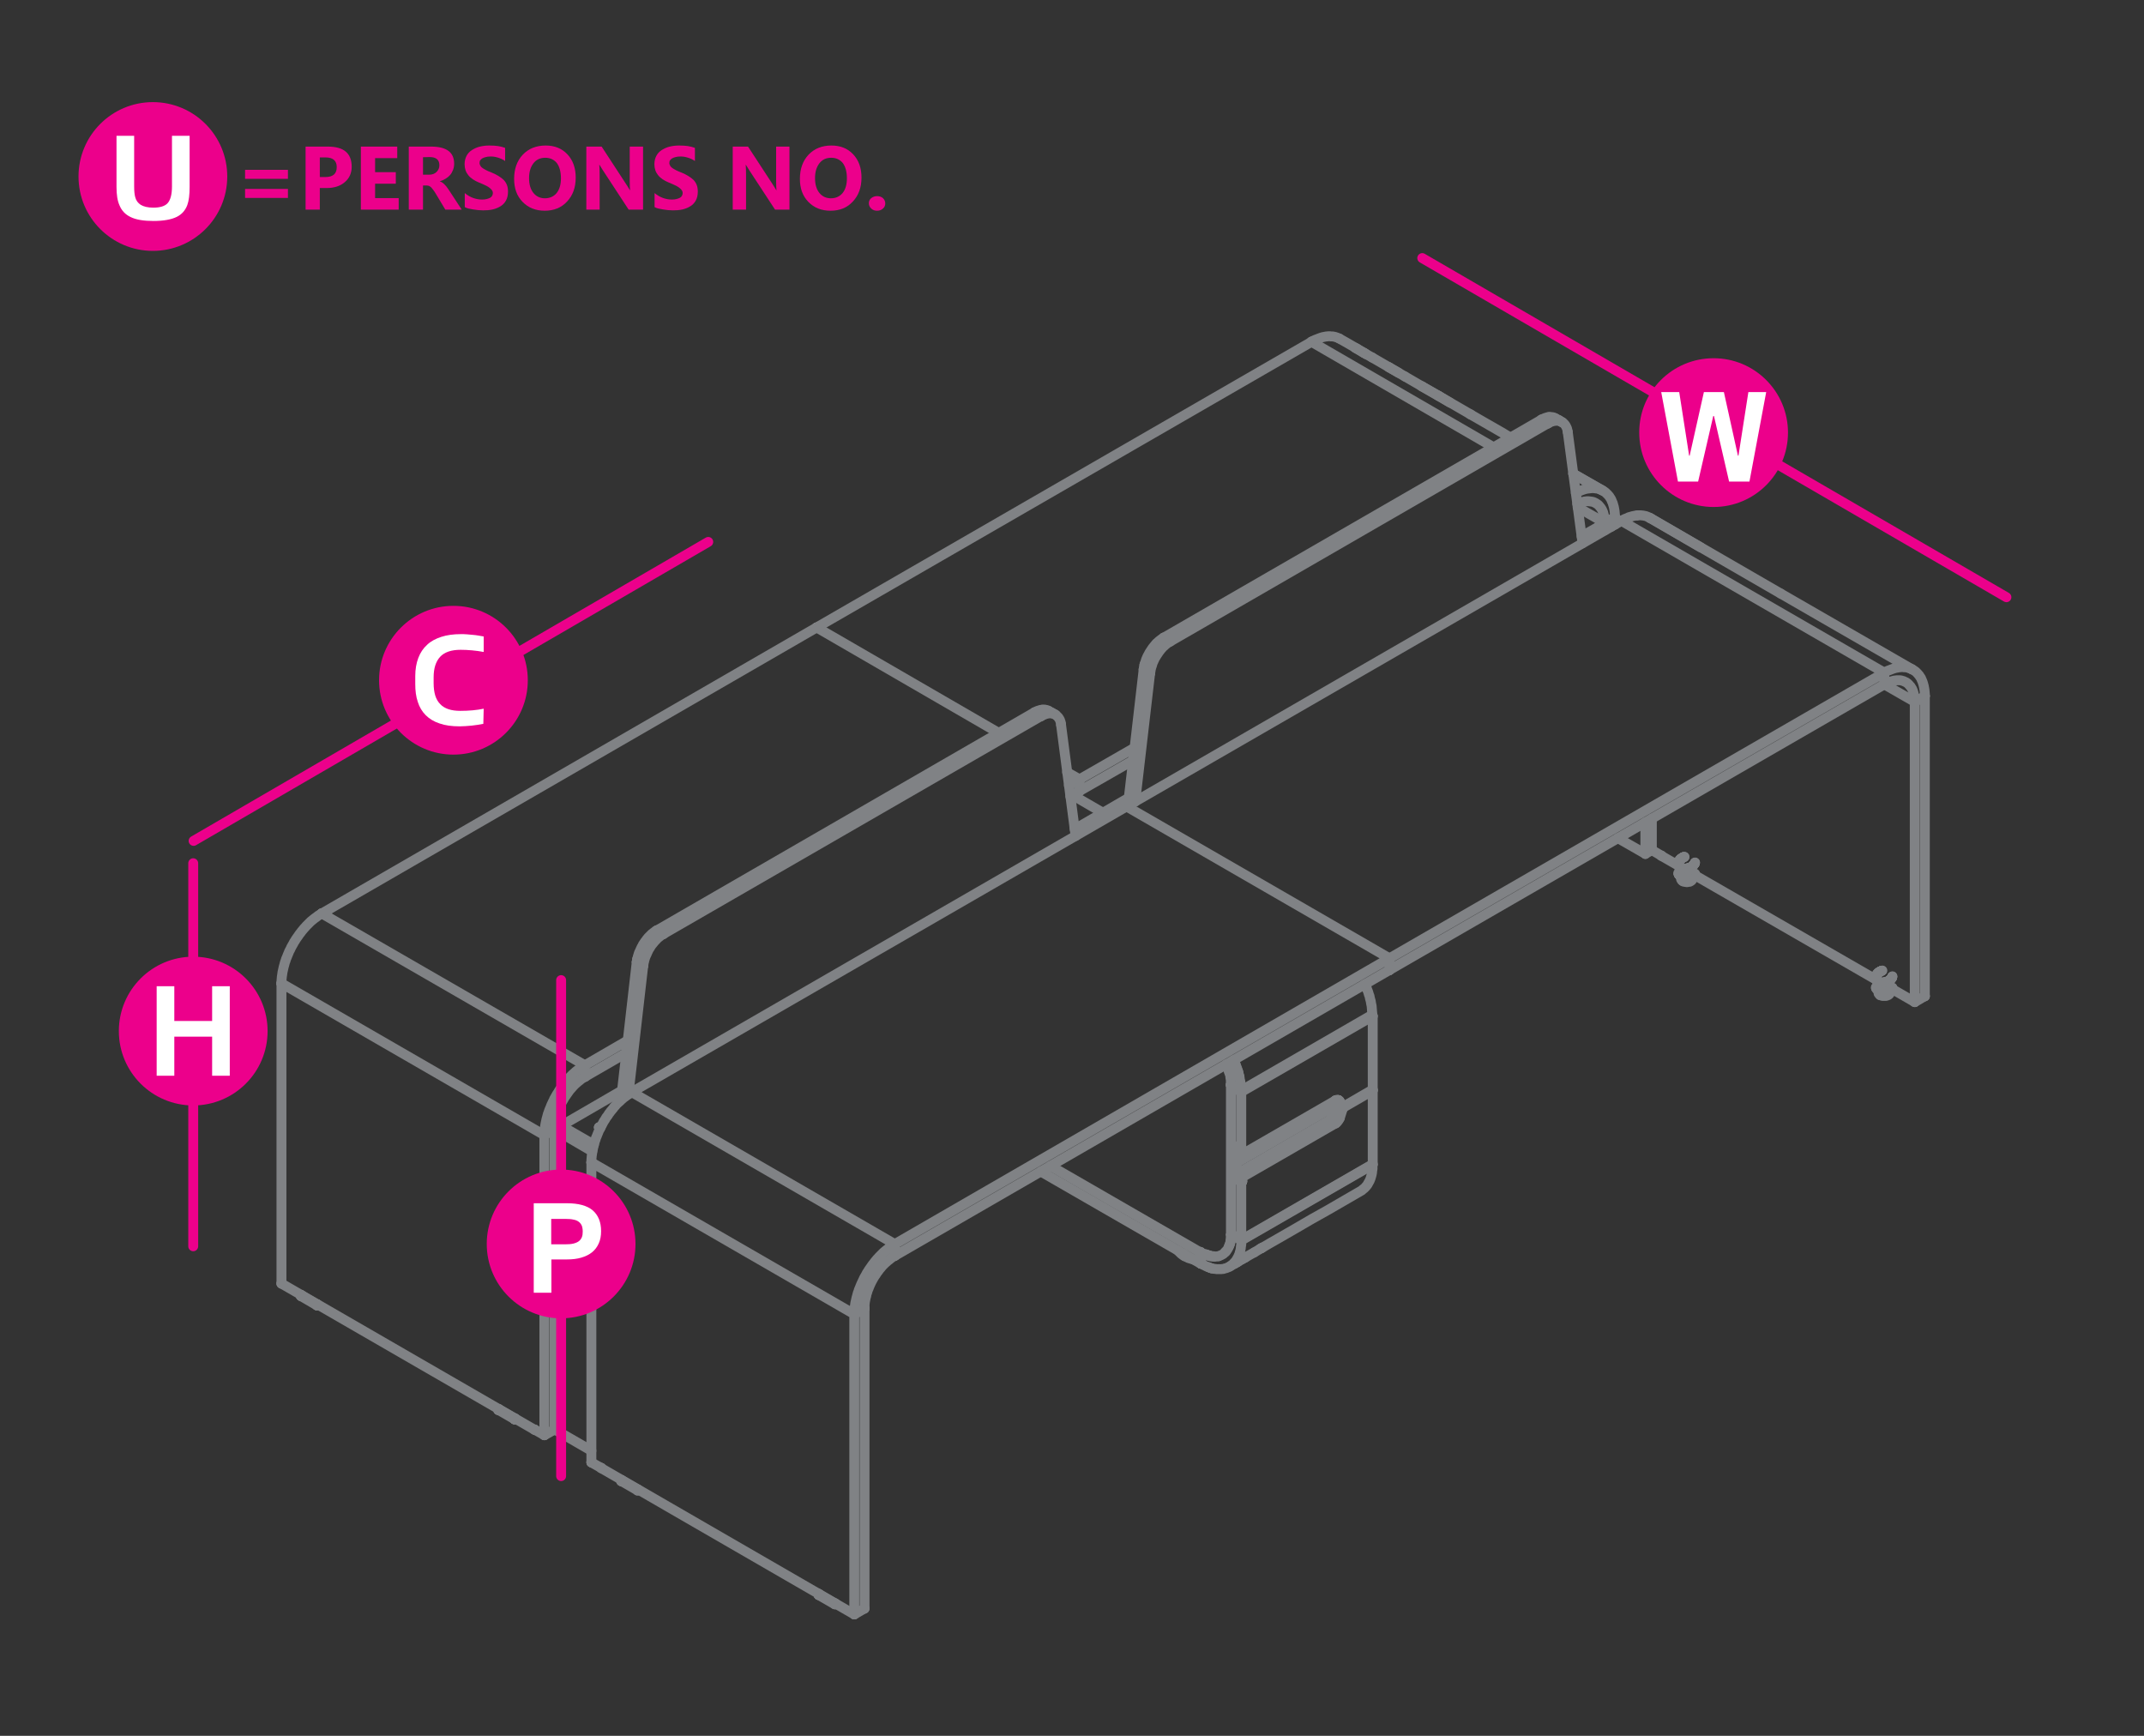 <?xml version="1.0" encoding="utf-8"?>
<!-- Generator: Adobe Illustrator 16.0.0, SVG Export Plug-In . SVG Version: 6.00 Build 0)  -->
<!DOCTYPE svg PUBLIC "-//W3C//DTD SVG 1.1//EN" "http://www.w3.org/Graphics/SVG/1.1/DTD/svg11.dtd">
<svg version="1.1" id="Layer_1" xmlns="http://www.w3.org/2000/svg" xmlns:xlink="http://www.w3.org/1999/xlink" x="0px" y="0px"
	 width="1190.6px" height="963.8px" viewBox="0 14.2 1190.6 963.8" style="enable-background:new 0 14.2 1190.6 963.8;"
	 xml:space="preserve">
<rect x="0" y="14.2" width="1190.6" height="963.8" fill="#333333" stroke="none"/>
<style type="text/css">
<![CDATA[
	.st0{fill:#EC008B;}
	.st1{enable-background:new    ;}
	.st2{fill:none;stroke:#808285;stroke-width:5.5;stroke-linecap:round;stroke-linejoin:round;stroke-miterlimit:10;}
	.st3{fill:#FFFFFF;}
	.st4{fill:none;}
	.st5{fill:none;stroke:#EC008B;stroke-width:5.5;stroke-linecap:round;stroke-linejoin:round;stroke-miterlimit:10;}
]]>
</style>
<line class="st5" x1="393.3" y1="315.1" x2="107.5" y2="481.1"/>
<line class="st5" x1="789.8" y1="157.5" x2="1114.2" y2="345.8"/>
<line class="st5" x1="107.3" y1="493.5" x2="107.3" y2="706.2"/>
<g>
	<g>
		<circle class="st0" cx="107.3" cy="586.7" r="41.3"/>
	</g>
	<g>
		<path class="st3" d="M87,611.5v-49.7h9.8v19.3h21v-19.3h9.8v49.7h-9.8v-21.7h-21v21.7H87z"/>
	</g>
</g>
<g>
	<g>
		<path class="st0" d="M951.6,213.1c22.8,0,41.3,18.5,41.3,41.3c0,22.8-18.5,41.3-41.3,41.3c-22.8,0-41.3-18.5-41.3-41.3
			C910.2,231.6,928.7,213.1,951.6,213.1z"/>
	</g>
	<g>
		<path class="st3" d="M971.5,281.6h-11.3l-8.4-36.4h-0.4l-8.4,36.4h-11.2l-9.3-49.7h10l5.5,35.3h0.3l7.9-35.3h11.1l7.8,35.3h0.3
			l5.5-35.3h9.9L971.5,281.6z"/>
	</g>
</g>
<g>
	<line class="st2" x1="345.4" y1="619.7" x2="311.6" y2="639.3"/>
	<line class="st2" x1="626.8" y1="457.2" x2="596.8" y2="474.6"/>
	<polyline class="st2" points="878.3,312 887.6,306.7 891.1,308.7 	"/>
	<line class="st2" x1="887.6" y1="306.6" x2="887.6" y2="306.7"/>
	<line class="st2" x1="311.6" y1="639.2" x2="311.6" y2="639.3"/>
	<polyline class="st2" points="354.1,841.2 354,841.2 354,841.3 	"/>
	<polyline class="st2" points="354,841.8 354,841.7 345,836.5 345,836 354,841.2 354,841.7 354,841.8 	"/>
	<line class="st2" x1="354" y1="841.2" x2="354" y2="841.3"/>
	<line class="st2" x1="345" y1="836" x2="345" y2="836.1"/>
	<line class="st2" x1="345" y1="836.5" x2="345" y2="836.6"/>
	<line class="st2" x1="345.1" y1="836" x2="345" y2="836"/>
	<line class="st2" x1="345.4" y1="836.3" x2="345.5" y2="836.2"/>
	<line class="st2" x1="345" y1="836.5" x2="345" y2="836.6"/>
	<line class="st2" x1="345" y1="836" x2="345" y2="836.1"/>
	<polyline class="st2" points="354.5,841.4 354,841.7 354,841.8 	"/>
	<line class="st2" x1="345" y1="836.5" x2="345" y2="836.6"/>
	<polyline class="st2" points="496.9,705 771.6,546.3 771.6,552.8 496.9,711.5 496.9,705 350.8,620.6 625.6,462 771.6,546.3 
		771.6,546.4 	"/>
	<line class="st2" x1="771.6" y1="552.8" x2="771.6" y2="552.9"/>
	<line class="st2" x1="625.6" y1="462" x2="625.6" y2="462.1"/>
	<line class="st2" x1="496.9" y1="704.9" x2="496.9" y2="705"/>
	<line class="st2" x1="496.9" y1="711.4" x2="496.9" y2="711.5"/>
	<line class="st2" x1="350.8" y1="620.6" x2="350.8" y2="620.7"/>
	<line class="st2" x1="328.4" y1="826.2" x2="333.9" y2="829.3"/>
	<polyline class="st2" points="333.9,829.4 333.9,829.3 333.9,829.4 474.4,910.6 480.1,907.3 480.1,740.7 474.4,743.9 	"/>
	<polyline class="st2" points="474.4,910.6 474.4,743.9 328.4,659.6 328.4,826.2 	"/>
	<line class="st2" x1="480.1" y1="740.6" x2="480.1" y2="740.7"/>
	<line class="st2" x1="480.1" y1="907.3" x2="480.1" y2="907.4"/>
	<line class="st2" x1="474.4" y1="743.9" x2="474.4" y2="744"/>
	<line class="st2" x1="474.4" y1="910.5" x2="474.4" y2="910.6"/>
	<polyline class="st2" points="333.9,829.4 333.9,829.3 333.9,829.2 	"/>
	<line class="st2" x1="328.4" y1="659.6" x2="328.4" y2="659.7"/>
	<line class="st2" x1="328.4" y1="826.1" x2="328.4" y2="826.2"/>
	<polyline class="st2" points="463.7,904.4 463.6,904.5 463.6,904.4 	"/>
	<polyline class="st2" points="463.6,904.9 463.6,905 463.6,904.5 454.6,899.3 454.6,899.8 463.6,905 463.6,904.9 	"/>
	<line class="st2" x1="463.6" y1="904.4" x2="463.6" y2="904.5"/>
	<line class="st2" x1="454.6" y1="899.2" x2="454.6" y2="899.3"/>
	<line class="st2" x1="454.6" y1="899.7" x2="454.6" y2="899.8"/>
	<line class="st2" x1="454.7" y1="899.2" x2="454.6" y2="899.3"/>
	<line class="st2" x1="455" y1="899.6" x2="455.1" y2="899.5"/>
	<line class="st2" x1="454.6" y1="899.7" x2="454.6" y2="899.8"/>
	<line class="st2" x1="454.6" y1="899.2" x2="454.6" y2="899.3"/>
	<polyline class="st2" points="464.1,904.7 463.6,905 463.6,904.9 	"/>
	<line class="st2" x1="454.6" y1="899.7" x2="454.6" y2="899.8"/>
	<polyline class="st2" points="480.1,740.7 480.1,739.8 480.1,738.9 480.2,737.9 480.3,737 480.5,736 480.7,734.9 481,733.9 
		481.2,732.8 481.6,731.7 481.9,730.6 482.4,729.5 482.8,728.4 483.3,727.3 483.8,726.2 484.4,725.1 485,724 485.6,723 486.3,722 
		487,720.9 487.7,720 488.4,719 489.2,718.1 489.9,717.2 490.7,716.4 491.5,715.6 492.3,714.9 493.1,714.2 493.9,713.6 494.6,713 
		495.4,712.4 496.2,711.9 496.9,711.5 	"/>
	<polyline class="st2" points="496.9,705 495.9,705.6 494.9,706.2 493.9,707 492.8,707.8 491.8,708.6 490.7,709.5 489.7,710.5 
		488.6,711.6 488.1,712.1 487.6,712.7 487.1,713.2 486.6,713.8 486.1,714.4 485.6,715 485.1,715.7 484.6,716.3 484.1,717 
		483.7,717.6 483.2,718.3 482.7,719 482.3,719.6 481.9,720.3 481.4,721 481,721.8 480.6,722.5 480.2,723.2 479.8,723.9 479.5,724.6 
		479.1,725.4 478.8,726.1 478.4,726.9 478.1,727.6 477.8,728.3 477.5,729.1 477.2,729.8 476.9,730.5 476.7,731.3 476.4,732 
		476.2,732.7 476,733.5 475.6,734.9 475.3,736.3 475,737.6 474.8,739 474.6,740.3 474.5,741.5 474.5,742.8 474.4,743.9 	"/>
	<polyline class="st2" points="350.8,620.6 349.8,621.3 348.8,621.9 347.8,622.6 346.7,623.4 345.7,624.3 344.6,625.2 343.6,626.2 
		342.5,627.2 342,627.8 341.5,628.4 341,628.9 340.6,629.5 340.1,630.1 339.6,630.7 339.1,631.3 338.6,632 338.1,632.6 337.7,633.3 
		337.2,634 336.7,634.6 336.3,635.3 335.9,636 335.4,636.7 335,637.4 334.6,638.2 334.2,638.9 333.8,639.6 333.5,640.3 333.1,641.1 
		332.7,641.8 332.4,642.5 332.1,643.3 331.8,644 331.5,644.8 331.2,645.5 330.9,646.2 330.7,647 330.4,647.7 330.2,648.4 330,649.1 
		329.6,650.6 329.3,652 329,653.3 328.8,654.7 328.6,656 328.5,657.2 328.4,658.4 328.4,659.6 	"/>
	<line class="st2" x1="496.9" y1="704.9" x2="496.9" y2="705"/>
	<line class="st2" x1="496.9" y1="711.4" x2="496.9" y2="711.5"/>
	<line class="st2" x1="480.1" y1="740.6" x2="480.1" y2="740.7"/>
	<line class="st2" x1="474.4" y1="743.9" x2="474.4" y2="744"/>
	<line class="st2" x1="350.8" y1="620.6" x2="350.8" y2="620.7"/>
	<line class="st2" x1="328.4" y1="659.6" x2="328.4" y2="659.7"/>
	<line class="st2" x1="277.1" y1="796.8" x2="277.2" y2="796.7"/>
	<polyline class="st2" points="276.7,797.1 276.7,797 276.7,796.5 276.7,796.6 	"/>
	<polyline class="st2" points="276.7,796.5 285.7,801.7 285.7,802.2 276.7,797 	"/>
	<line class="st2" x1="285.7" y1="801.7" x2="285.7" y2="801.8"/>
	<line class="st2" x1="285.7" y1="802.2" x2="285.7" y2="802.3"/>
	<line class="st2" x1="276.7" y1="797" x2="276.7" y2="797.1"/>
	<line class="st2" x1="276.7" y1="796.5" x2="276.7" y2="796.6"/>
	<line class="st2" x1="285.8" y1="801.7" x2="285.7" y2="801.7"/>
	<line class="st2" x1="285.7" y1="802.2" x2="285.7" y2="802.3"/>
	<line class="st2" x1="285.7" y1="801.7" x2="285.7" y2="801.8"/>
	<polyline class="st2" points="286.2,801.9 285.7,802.2 285.7,802.3 	"/>
	<line class="st2" x1="276.7" y1="797" x2="276.7" y2="797.1"/>
	<polyline class="st2" points="329.8,649.8 311.6,639.3 308,641.3 308,807.9 328.4,819.7 	"/>
	<line class="st2" x1="328.9" y1="653.5" x2="308" y2="641.3"/>
	<line class="st2" x1="311.6" y1="639.2" x2="311.6" y2="639.3"/>
	<line class="st2" x1="308" y1="807.8" x2="308" y2="807.9"/>
	<line class="st2" x1="308" y1="641.3" x2="308" y2="641.4"/>
	<line class="st2" x1="594.4" y1="456.4" x2="599.5" y2="453.4"/>
	<line class="st2" x1="324.8" y1="612.1" x2="347.8" y2="598.8"/>
	<line class="st2" x1="599.5" y1="453.4" x2="599.5" y2="446.9"/>
	<line class="st2" x1="348.6" y1="591.9" x2="324.8" y2="605.7"/>
	<line class="st2" x1="599.5" y1="446.9" x2="593.6" y2="450.3"/>
	<polyline class="st2" points="178.7,521.4 324.8,605.7 324.8,612.1 	"/>
	<line class="st2" x1="554.7" y1="421.2" x2="453.5" y2="362.6"/>
	<line class="st2" x1="599.5" y1="446.9" x2="592.6" y2="443"/>
	<line class="st2" x1="453.5" y1="362.6" x2="178.7" y2="521.4"/>
	<line class="st2" x1="599.5" y1="446.9" x2="599.5" y2="447"/>
	<line class="st2" x1="599.5" y1="453.4" x2="599.5" y2="453.5"/>
	<line class="st2" x1="453.5" y1="362.6" x2="453.5" y2="362.7"/>
	<line class="st2" x1="324.8" y1="612" x2="324.8" y2="612.1"/>
	<line class="st2" x1="324.8" y1="605.6" x2="324.8" y2="605.7"/>
	<line class="st2" x1="178.7" y1="521.3" x2="178.7" y2="521.4"/>
	<polyline class="st2" points="308,807.9 302.3,811.1 296.9,808 296.9,808.1 156.3,726.9 	"/>
	<polyline class="st2" points="308,641.3 302.3,644.5 302.3,811.1 	"/>
	<polyline class="st2" points="302.3,644.5 156.3,560.2 156.3,726.9 	"/>
	<line class="st2" x1="296.9" y1="808.1" x2="296.9" y2="808"/>
	<polyline class="st2" points="308,807.8 308,807.9 308,641.3 308,641.2 	"/>
	<line class="st2" x1="302.3" y1="644.5" x2="302.3" y2="644.6"/>
	<line class="st2" x1="302.3" y1="811" x2="302.3" y2="811.1"/>
	<polyline class="st2" points="296.9,807.9 296.9,808 296.9,808.1 	"/>
	<line class="st2" x1="156.3" y1="560.2" x2="156.3" y2="560.3"/>
	<line class="st2" x1="156.3" y1="726.8" x2="156.3" y2="726.9"/>
	<line class="st2" x1="167.5" y1="733.6" x2="167.6" y2="733.5"/>
	<polyline class="st2" points="167.1,733.8 167.1,733.3 167.2,733.2 	"/>
	<line class="st2" x1="167.1" y1="733.2" x2="167.1" y2="733.3"/>
	<polyline class="st2" points="167.1,733.7 167.1,733.8 176,739 176,738.5 167.1,733.3 	"/>
	<line class="st2" x1="176" y1="738.4" x2="176" y2="738.5"/>
	<line class="st2" x1="176" y1="738.9" x2="176" y2="739"/>
	<line class="st2" x1="167.1" y1="733.7" x2="167.1" y2="733.8"/>
	<line class="st2" x1="167.1" y1="733.2" x2="167.1" y2="733.3"/>
	<line class="st2" x1="176.1" y1="738.4" x2="176" y2="738.5"/>
	<line class="st2" x1="176" y1="738.9" x2="176" y2="739"/>
	<line class="st2" x1="176" y1="738.4" x2="176" y2="738.5"/>
	<polyline class="st2" points="176.5,738.7 176,739 176,738.9 	"/>
	<line class="st2" x1="167.1" y1="733.7" x2="167.1" y2="733.8"/>
	<polyline class="st2" points="324.8,612.1 324.1,612.5 323.3,613 322.5,613.6 321.8,614.2 321,614.8 320.2,615.5 319.4,616.2 
		318.6,617 317.8,617.9 317.1,618.7 316.3,619.6 315.6,620.6 314.9,621.6 314.2,622.6 313.5,623.6 312.9,624.7 312.3,625.7 
		311.7,626.8 311.2,627.9 310.7,629 310.2,630.2 309.8,631.3 309.5,632.4 309.1,633.4 308.8,634.5 308.6,635.6 308.4,636.6 
		308.2,637.6 308.1,638.6 308,639.5 308,640.4 308,641.3 	"/>
	<polyline class="st2" points="324.8,605.7 323.8,606.3 322.8,606.9 321.8,607.6 320.7,608.4 319.7,609.2 318.6,610.2 317.6,611.1 
		316.5,612.2 316,612.7 315.5,613.3 315,613.9 314.5,614.4 314,615 313.5,615.7 313,616.3 312.5,616.9 312,617.6 311.6,618.2 
		311.1,618.9 310.6,619.6 310.2,620.3 309.8,621 309.3,621.7 308.9,622.4 308.5,623.1 308.1,623.8 307.7,624.5 307.4,625.3 307,626 
		306.7,626.7 306.3,627.5 306,628.2 305.7,629 305.4,629.7 305.1,630.4 304.8,631.2 304.6,631.9 304.3,632.6 304.1,633.3 
		303.9,634.1 303.5,635.5 303.2,636.9 302.9,638.3 302.7,639.6 302.5,640.9 302.4,642.2 302.4,643.4 302.3,644.5 	"/>
	<polyline class="st2" points="178.7,521.4 177.7,522 176.7,522.6 175.7,523.4 174.7,524.1 173.7,524.9 172.6,525.8 171.6,526.8 
		170.5,527.9 170,528.4 169.5,529 169,529.5 168.5,530.1 168,530.7 167.5,531.3 167,532 166.5,532.6 166,533.3 165.6,533.9 
		165.1,534.6 164.6,535.3 164.2,535.9 163.8,536.6 163.3,537.3 162.9,538.1 162.5,538.8 162.1,539.5 161.7,540.2 161.4,540.9 
		161,541.7 160.6,542.4 160.3,543.2 160,543.9 159.7,544.6 159.4,545.4 159.1,546.1 158.8,546.8 158.6,547.6 158.3,548.3 158.1,549 
		157.9,549.8 157.5,551.2 157.2,552.6 156.9,553.9 156.7,555.3 156.5,556.6 156.4,557.8 156.3,559.1 156.3,560.2 	"/>
	<line class="st2" x1="324.8" y1="605.6" x2="324.8" y2="605.7"/>
	<line class="st2" x1="324.8" y1="612" x2="324.8" y2="612.1"/>
	<line class="st2" x1="308" y1="641.2" x2="308" y2="641.3"/>
	<line class="st2" x1="302.3" y1="644.5" x2="302.3" y2="644.6"/>
	<line class="st2" x1="178.7" y1="521.3" x2="178.7" y2="521.4"/>
	<line class="st2" x1="156.3" y1="560.2" x2="156.3" y2="560.3"/>
	<polyline class="st2" points="891.2,304.6 891.2,304.5 876.1,295.9 	"/>
	<polyline class="st2" points="891.2,304.5 896.8,301.3 896.8,305.5 	"/>
	<line class="st2" x1="896.8" y1="301.2" x2="896.8" y2="301.3"/>
	<polyline class="st2" points="875.9,294 876.6,293.7 877.4,293.4 878.2,293.1 879,292.9 879.7,292.7 880.5,292.6 881.3,292.5 
		882.1,292.5 882.8,292.6 883.6,292.7 884.3,292.8 885,293 885.6,293.3 886.2,293.6 886.8,294 887.4,294.4 887.9,294.9 888.4,295.5 
		888.9,296.1 889.3,296.7 889.7,297.4 890,298.1 890.3,298.8 890.5,299.6 890.7,300.4 890.9,301.2 891,302 891.1,302.8 891.2,303.7 
		891.2,304.5 891.2,304.6 	"/>
	<polyline class="st2" points="743.8,202.2 743.4,202 742.9,201.8 742.5,201.6 742,201.5 741.6,201.3 741.1,201.2 740.6,201.1 
		740.1,201 739.6,201 739.1,201 738.6,200.9 738.1,200.9 737.6,200.9 737.1,201 736.6,201 735.5,201.2 734.5,201.4 733.5,201.7 
		732.4,202.1 731.4,202.5 730.3,202.9 729.3,203.4 728.3,204 	"/>
	<polyline class="st2" points="896.8,301.3 896.8,300.2 896.7,299 896.6,297.9 896.4,296.8 896.2,295.7 895.9,294.7 895.6,293.6 
		895.2,292.7 895,292.2 894.8,291.7 894.6,291.3 894.3,290.8 894,290.4 893.8,290 893.5,289.6 893.1,289.2 892.8,288.8 892.5,288.5 
		892.1,288.2 891.8,287.8 891.4,287.5 891,287.2 890.6,287 890.2,286.7 873.6,277.2 	"/>
	<polyline class="st2" points="890.2,286.7 889.8,286.5 889.4,286.3 873.7,277.3 	"/>
	<polyline class="st2" points="889.4,286.3 888.9,286.1 888.5,285.9 888,285.8 887.6,285.6 887.1,285.5 886.6,285.4 886.1,285.4 
		885.7,285.3 885.2,285.3 884.7,285.2 884.1,285.2 883.6,285.3 883.1,285.3 882.6,285.4 881.6,285.5 880.5,285.7 879.5,286 
		878.4,286.4 877.4,286.8 876.3,287.3 875.3,287.8 875.1,287.9 	"/>
	<polyline class="st2" points="816.8,244.4 835.5,255.2 838.8,257.2 834.7,254.7 816.4,244.2 	"/>
	<line class="st2" x1="805.3" y1="237.8" x2="799.4" y2="234.3"/>
	<line class="st2" x1="816.8" y1="244.4" x2="798.5" y2="233.8"/>
	<line class="st2" x1="799.4" y1="234.3" x2="789.8" y2="228.8"/>
	<line class="st2" x1="798.5" y1="233.8" x2="789.4" y2="228.6"/>
	<line class="st2" x1="789.8" y1="228.8" x2="780.3" y2="223.3"/>
	<line class="st2" x1="776.7" y1="221.2" x2="771.5" y2="218.2"/>
	<line class="st2" x1="780.3" y1="223.3" x2="771.1" y2="218"/>
	<polyline class="st2" points="771.5,218.2 767,215.6 762,212.7 	"/>
	<line class="st2" x1="758.7" y1="210.9" x2="757.8" y2="210.3"/>
	<line class="st2" x1="762" y1="212.7" x2="757" y2="209.9"/>
	<line class="st2" x1="757.8" y1="210.3" x2="753.4" y2="207.7"/>
	<line class="st2" x1="757" y1="209.9" x2="752.5" y2="207.3"/>
	<polyline class="st2" points="753.4,207.7 748.4,204.8 743.8,202.2 	"/>
	<line class="st2" x1="896.8" y1="301.2" x2="896.8" y2="301.3"/>
	<line class="st2" x1="891.2" y1="304.5" x2="891.2" y2="304.6"/>
	<line class="st2" x1="728.3" y1="203.9" x2="728.3" y2="204"/>
	<line class="st2" x1="599.5" y1="453.4" x2="629.2" y2="436.4"/>
	<line class="st2" x1="599.5" y1="446.9" x2="630" y2="429.4"/>
	<polyline class="st2" points="829.5,262.6 728.3,204 453.5,362.6 	"/>
	<line class="st2" x1="728.3" y1="203.9" x2="728.3" y2="204"/>
	<line class="st2" x1="599.5" y1="446.9" x2="599.5" y2="447"/>
	<line class="st2" x1="599.5" y1="453.4" x2="599.5" y2="453.5"/>
	<line class="st2" x1="453.5" y1="362.6" x2="453.5" y2="362.7"/>
	<line class="st2" x1="894.7" y1="306.7" x2="891.2" y2="304.6"/>
	<line class="st2" x1="917.3" y1="486.2" x2="917.3" y2="468.8"/>
	<line class="st2" x1="891.2" y1="304.6" x2="887.6" y2="306.7"/>
	<polyline class="st2" points="898.5,479.6 913.7,488.3 913.7,470.8 	"/>
	<polyline class="st2" points="913.7,488.4 913.7,488.3 917.3,486.2 917.3,486.3 	"/>
	<line class="st2" x1="891.2" y1="304.6" x2="891.2" y2="304.7"/>
	<line class="st2" x1="887.6" y1="306.6" x2="887.6" y2="306.7"/>
	<line class="st2" x1="917.3" y1="486.2" x2="922.6" y2="489.3"/>
	<polyline class="st2" points="1068.9,567.3 1063.3,570.6 1050.5,563.2 	"/>
	<line class="st2" x1="940.9" y1="500" x2="1041.7" y2="558.1"/>
	<polyline class="st2" points="932,494.8 922.6,489.4 922.6,489.3 	"/>
	<polyline class="st2" points="1063.3,570.6 1063.3,403.9 1046.4,394.2 	"/>
	<polyline class="st2" points="1063.3,403.9 1068.9,400.7 1068.9,567.3 	"/>
	<line class="st2" x1="1068.9" y1="400.6" x2="1068.9" y2="400.7"/>
	<line class="st2" x1="1068.9" y1="567.3" x2="1068.9" y2="567.4"/>
	<line class="st2" x1="1063.3" y1="403.9" x2="1063.3" y2="404"/>
	<line class="st2" x1="1063.3" y1="570.5" x2="1063.3" y2="570.6"/>
	<polyline class="st2" points="922.6,489.3 922.6,489.4 922.6,489.3 	"/>
	<line class="st2" x1="917.3" y1="486.1" x2="917.3" y2="486.2"/>
	<polyline class="st2" points="1063.3,403.9 1063.3,403.1 1063.2,402.2 1063.1,401.4 1063,400.5 1062.8,399.7 1062.6,398.9 
		1062.4,398.2 1062.1,397.4 1061.8,396.7 1061.4,396.1 1061,395.4 1060.5,394.9 1060,394.3 1059.5,393.8 1059,393.4 1058.4,393 
		1057.7,392.7 1057.1,392.4 1056.4,392.2 1055.7,392 1054.9,391.9 1054.2,391.9 1053.4,391.9 1052.6,392 1051.8,392.1 1051.1,392.3 
		1050.3,392.5 1049.5,392.7 1048.7,393 1047.9,393.4 1047.2,393.8 1046.4,394.2 	"/>
	<polyline class="st2" points="1068.9,400.7 1068.9,399.5 1068.8,398.4 1068.7,397.3 1068.5,396.2 1068.3,395.1 1068,394 
		1067.7,393 1067.3,392 1067.1,391.6 1066.9,391.1 1066.7,390.6 1066.4,390.2 1066.1,389.8 1065.9,389.4 1065.6,389 1065.2,388.6 
		1064.9,388.2 1064.6,387.9 1064.2,387.5 1063.9,387.2 1063.5,386.9 1063.1,386.6 1062.7,386.4 1062.3,386.1 1061.9,385.9 
		1061.5,385.7 	"/>
	<line class="st2" x1="1061.9" y1="385.9" x2="988.9" y2="343.8"/>
	<polyline class="st2" points="1061.5,385.7 1061,385.5 1060.6,385.3 1060.1,385.2 1059.7,385 1059.2,384.9 1058.7,384.8 
		1058.2,384.7 1057.8,384.7 1057.3,384.7 1056.8,384.6 1056.2,384.6 1055.7,384.6 1055.2,384.7 1054.7,384.7 1053.7,384.9 
		1052.6,385.1 1051.6,385.4 1050.5,385.8 1049.5,386.2 1048.4,386.6 1047.4,387.1 1046.4,387.7 	"/>
	<line class="st2" x1="944.4" y1="318.1" x2="916.7" y2="302"/>
	<line class="st2" x1="988.9" y1="343.8" x2="915.9" y2="301.6"/>
	<polyline class="st2" points="909.2,300.4 908.7,300.4 907.6,300.6 906.6,300.8 905.6,301.1 904.5,301.4 903.5,301.9 902.4,302.3 
		901.4,302.8 900.4,303.4 	"/>
	<line class="st2" x1="916.7" y1="302" x2="916.5" y2="302"/>
	<polyline class="st2" points="909.2,300.4 909.7,300.3 910.2,300.3 910.7,300.3 911.2,300.3 911.7,300.4 912.2,300.4 912.7,300.5 
		913.2,300.6 913.7,300.7 914.1,300.8 914.6,301 915,301.2 915.5,301.4 915.9,301.6 	"/>
	<line class="st2" x1="1068.9" y1="400.6" x2="1068.9" y2="400.7"/>
	<line class="st2" x1="1063.3" y1="403.9" x2="1063.3" y2="404"/>
	<line class="st2" x1="1046.4" y1="387.6" x2="1046.4" y2="387.7"/>
	<line class="st2" x1="1046.4" y1="394.1" x2="1046.4" y2="394.2"/>
	<line class="st2" x1="900.4" y1="303.3" x2="900.4" y2="303.4"/>
	<polyline class="st2" points="771.6,552.8 1046.4,394.2 1046.4,387.7 771.6,546.3 	"/>
	<polyline class="st2" points="1046.4,387.6 1046.4,387.7 900.4,303.4 625.6,462 	"/>
	<line class="st2" x1="1046.4" y1="394.1" x2="1046.4" y2="394.2"/>
	<line class="st2" x1="900.4" y1="303.3" x2="900.4" y2="303.4"/>
	<line class="st2" x1="771.6" y1="552.8" x2="771.6" y2="552.9"/>
	<line class="st2" x1="771.6" y1="546.3" x2="771.6" y2="546.4"/>
	<line class="st2" x1="625.6" y1="462" x2="625.6" y2="462.1"/>
	<polyline class="st2" points="1044.1,564.4 1044.1,566.7 1043.9,566.6 1043.7,566.4 1043.6,566.3 1043.4,566.1 1043.3,566 
		1043.2,565.8 1043.2,565.6 	"/>
	<polyline class="st2" points="1049.5,565.6 1049.5,565.8 1049.4,566 1049.3,566.1 1049.1,566.3 1049,566.4 1048.8,566.6 
		1048.6,566.7 1048.4,566.8 1048.2,566.9 1047.9,567 1047.6,567.1 1047.3,567.2 1047,567.2 1046.7,567.2 1046.3,567.2 1046,567.2 
		1045.7,567.2 1045.4,567.2 1045.1,567.1 1044.8,567 1044.5,566.9 1044.3,566.8 1044.1,566.7 1044.1,566.8 	"/>
	<polyline class="st2" points="1050.8,556.5 1050.8,556.6 1050.7,556.9 	"/>
	<line class="st2" x1="1045" y1="553.2" x2="1045" y2="553.2"/>
	<line class="st2" x1="1050.5" y1="557.3" x2="1050.7" y2="556.9"/>
	<line class="st2" x1="1045" y1="553.2" x2="1044.6" y2="553.4"/>
	<line class="st2" x1="1050.2" y1="557.6" x2="1050.5" y2="557.3"/>
	<line class="st2" x1="1044.6" y1="553.4" x2="1044.1" y2="553.6"/>
	<line class="st2" x1="1050" y1="557.9" x2="1050.2" y2="557.6"/>
	<line class="st2" x1="1044.1" y1="553.6" x2="1043.7" y2="553.8"/>
	<line class="st2" x1="1049.7" y1="558.2" x2="1050" y2="557.9"/>
	<line class="st2" x1="1043.7" y1="553.8" x2="1043.4" y2="554.1"/>
	<line class="st2" x1="1049.4" y1="558.5" x2="1049.7" y2="558.2"/>
	<line class="st2" x1="1043.4" y1="554.1" x2="1043" y2="554.4"/>
	<line class="st2" x1="1049" y1="558.7" x2="1049.4" y2="558.5"/>
	<line class="st2" x1="1043" y1="554.4" x2="1042.7" y2="554.7"/>
	<line class="st2" x1="1048.6" y1="558.9" x2="1049" y2="558.7"/>
	<line class="st2" x1="1042.7" y1="554.7" x2="1042.5" y2="554.9"/>
	<line class="st2" x1="1048.2" y1="559.2" x2="1048.6" y2="558.9"/>
	<line class="st2" x1="1042.5" y1="554.9" x2="1042.2" y2="555.3"/>
	<line class="st2" x1="1047.8" y1="559.3" x2="1048.2" y2="559.2"/>
	<line class="st2" x1="1042.2" y1="555.3" x2="1042" y2="555.6"/>
	<polyline class="st2" points="1041.9,558 1042,558.3 1042.2,558.6 1042.5,558.8 1042.7,559.1 1043,559.2 1043.3,559.4 
		1043.7,559.5 1044.1,559.7 1044.5,559.7 	"/>
	<line class="st2" x1="1047.3" y1="559.5" x2="1047.8" y2="559.3"/>
	<line class="st2" x1="1042" y1="555.6" x2="1041.9" y2="555.9"/>
	<line class="st2" x1="1041.8" y1="557.7" x2="1041.9" y2="558"/>
	<polyline class="st2" points="1044.5,559.7 1044.9,559.8 1045.4,559.8 	"/>
	<line class="st2" x1="1046.8" y1="559.6" x2="1047.3" y2="559.5"/>
	<line class="st2" x1="1041.9" y1="555.9" x2="1041.8" y2="556.3"/>
	<line class="st2" x1="1041.7" y1="557.4" x2="1041.8" y2="557.7"/>
	<line class="st2" x1="1045.4" y1="559.8" x2="1045.9" y2="559.8"/>
	<line class="st2" x1="1041.7" y1="557" x2="1041.7" y2="557.4"/>
	<line class="st2" x1="1045.9" y1="559.8" x2="1046.3" y2="559.7"/>
	<line class="st2" x1="1041.7" y1="556.7" x2="1041.7" y2="557"/>
	<line class="st2" x1="1046.3" y1="559.7" x2="1046.8" y2="559.6"/>
	<line class="st2" x1="1041.8" y1="556.3" x2="1041.7" y2="556.7"/>
	<line class="st2" x1="1049.7" y1="558.2" x2="1049.7" y2="558.3"/>
	<line class="st2" x1="1043" y1="559.2" x2="1043" y2="559.3"/>
	<line class="st2" x1="1043" y1="554.3" x2="1043" y2="554.4"/>
	<line class="st2" x1="1050.9" y1="562.8" x2="1050.9" y2="562.6"/>
	<line class="st2" x1="1050.9" y1="556.3" x2="1050.8" y2="556.6"/>
	<line class="st2" x1="1050.7" y1="563" x2="1050.9" y2="562.8"/>
	<line class="st2" x1="1050.8" y1="556.6" x2="1050.7" y2="556.8"/>
	<line class="st2" x1="1050.6" y1="563.2" x2="1050.7" y2="563"/>
	<line class="st2" x1="1050.7" y1="556.8" x2="1050.6" y2="557.1"/>
	<line class="st2" x1="1050.5" y1="563.3" x2="1050.6" y2="563.2"/>
	<line class="st2" x1="1050.6" y1="557.1" x2="1050.4" y2="557.3"/>
	<polyline class="st2" points="1050.5,563.3 1050.3,563.5 1050.1,563.7 	"/>
	<polyline class="st2" points="1050.3,557.6 1050.1,557.8 1049.9,558 	"/>
	<polyline class="st2" points="1050.1,563.7 1049.8,563.8 1049.6,564 	"/>
	<line class="st2" x1="1049.9" y1="558" x2="1049.6" y2="558.3"/>
	<polyline class="st2" points="1049.6,564 1049.3,564.1 1049,564.2 1048.8,564.4 	"/>
	<line class="st2" x1="1049.1" y1="558.7" x2="1048.8" y2="558.8"/>
	<line class="st2" x1="1048.5" y1="564.4" x2="1048.8" y2="564.4"/>
	<line class="st2" x1="1048.8" y1="558.8" x2="1048.5" y2="559"/>
	<line class="st2" x1="1048.2" y1="564.5" x2="1048.5" y2="564.4"/>
	<line class="st2" x1="1048.5" y1="559" x2="1048.2" y2="559.2"/>
	<line class="st2" x1="1047.9" y1="564.6" x2="1048.2" y2="564.5"/>
	<line class="st2" x1="1048.2" y1="559.2" x2="1047.9" y2="559.3"/>
	<line class="st2" x1="1047.5" y1="564.7" x2="1047.9" y2="564.6"/>
	<line class="st2" x1="1047.9" y1="559.3" x2="1047.6" y2="559.4"/>
	<line class="st2" x1="1047.2" y1="564.7" x2="1047.5" y2="564.7"/>
	<line class="st2" x1="1047.6" y1="559.4" x2="1047.2" y2="559.5"/>
	<polyline class="st2" points="1047.2,564.7 1046.9,564.7 1046.5,564.7 	"/>
	<line class="st2" x1="1046.9" y1="559.6" x2="1046.5" y2="559.7"/>
	<line class="st2" x1="1046.2" y1="564.7" x2="1046.5" y2="564.7"/>
	<line class="st2" x1="1046.5" y1="559.7" x2="1046.2" y2="559.8"/>
	<line class="st2" x1="1045.8" y1="564.7" x2="1046.2" y2="564.7"/>
	<line class="st2" x1="1046.2" y1="559.8" x2="1045.8" y2="559.8"/>
	<polyline class="st2" points="1045.8,564.7 1045.4,564.7 1045.1,564.6 	"/>
	<line class="st2" x1="1045.5" y1="559.8" x2="1045.1" y2="559.8"/>
	<line class="st2" x1="1045.3" y1="553.1" x2="1045" y2="553.2"/>
	<line class="st2" x1="1045.1" y1="559.8" x2="1044.8" y2="559.8"/>
	<line class="st2" x1="1044.8" y1="564.6" x2="1045.1" y2="564.6"/>
	<line class="st2" x1="1044.7" y1="553.3" x2="1044.4" y2="553.5"/>
	<line class="st2" x1="1044.4" y1="564.5" x2="1044.8" y2="564.6"/>
	<line class="st2" x1="1044.4" y1="553.5" x2="1044.1" y2="553.6"/>
	<line class="st2" x1="1044.1" y1="564.4" x2="1044.4" y2="564.5"/>
	<line class="st2" x1="1044.2" y1="559.7" x2="1043.9" y2="559.6"/>
	<line class="st2" x1="1043.8" y1="564.3" x2="1044.1" y2="564.4"/>
	<line class="st2" x1="1043.9" y1="559.6" x2="1043.6" y2="559.5"/>
	<line class="st2" x1="1043.8" y1="553.8" x2="1043.5" y2="554"/>
	<line class="st2" x1="1043.5" y1="564.2" x2="1043.8" y2="564.3"/>
	<line class="st2" x1="1043.6" y1="559.5" x2="1043.3" y2="559.4"/>
	<line class="st2" x1="1043.3" y1="564.1" x2="1043.5" y2="564.2"/>
	<polyline class="st2" points="1043.5,554 1043.2,554.2 1043,554.4 	"/>
	<polyline class="st2" points="1043.3,564.1 1043,563.9 1042.8,563.8 	"/>
	<line class="st2" x1="1042.8" y1="559.1" x2="1042.6" y2="558.9"/>
	<line class="st2" x1="1042.6" y1="563.7" x2="1042.8" y2="563.8"/>
	<line class="st2" x1="1042.5" y1="554.9" x2="1042.4" y2="555.1"/>
	<line class="st2" x1="1042.6" y1="558.9" x2="1042.4" y2="558.7"/>
	<line class="st2" x1="1042.4" y1="563.5" x2="1042.6" y2="563.7"/>
	<line class="st2" x1="1042.4" y1="555.1" x2="1042.2" y2="555.4"/>
	<line class="st2" x1="1042.4" y1="558.7" x2="1042.2" y2="558.5"/>
	<polyline class="st2" points="1042.4,563.5 1042.2,563.3 1042.1,563.1 	"/>
	<line class="st2" x1="1042.2" y1="555.4" x2="1042" y2="555.6"/>
	<line class="st2" x1="1042.2" y1="558.5" x2="1042" y2="558.3"/>
	<line class="st2" x1="1042" y1="555.6" x2="1041.9" y2="555.9"/>
	<line class="st2" x1="1042" y1="558.3" x2="1041.9" y2="558.1"/>
	<line class="st2" x1="1041.9" y1="563" x2="1042.1" y2="563.1"/>
	<line class="st2" x1="1041.9" y1="555.9" x2="1041.8" y2="556.1"/>
	<line class="st2" x1="1041.9" y1="558.1" x2="1041.8" y2="557.9"/>
	<line class="st2" x1="1041.8" y1="562.8" x2="1041.9" y2="563"/>
	<polyline class="st2" points="1041.7,557.1 1041.7,557.4 1041.7,557.6 1041.7,557.4 	"/>
	<polyline class="st2" points="1041.8,556.1 1041.7,556.4 1041.7,556.6 1041.7,556.9 	"/>
	<line class="st2" x1="1041.7" y1="557.4" x2="1041.7" y2="557.6"/>
	<line class="st2" x1="1041.7" y1="557" x2="1041.7" y2="556.9"/>
	<polyline class="st2" points="1041.7,557.6 1041.7,557.4 1041.7,557.6 1041.7,557.1 1041.7,556.9 	"/>
	<polyline class="st2" points="1041.7,562.4 1041.7,562.6 1041.8,562.8 	"/>
	<line class="st2" x1="1041.7" y1="557.6" x2="1041.7" y2="557.4"/>
	<polyline class="st2" points="1041.7,557.1 1041.7,557.4 1041.7,557.6 1041.7,557.1 1041.7,556.9 1041.7,556.6 	"/>
	<polyline class="st2" points="934.5,501.2 934.5,503.4 934.3,503.3 934.1,503.2 933.9,503 933.8,502.9 933.7,502.7 933.6,502.5 
		933.5,502.3 933.5,502.1 	"/>
	<polyline class="st2" points="939.9,502.1 939.9,502.3 939.8,502.5 939.7,502.7 939.6,502.9 939.5,503 939.3,503.2 939.2,503.3 
		939,503.4 938.7,503.6 938.5,503.7 938.3,503.8 938,503.8 937.7,503.9 937.4,503.9 937,504 936.7,504 936.4,504 936.1,503.9 
		935.7,503.9 935.4,503.8 935.2,503.8 934.9,503.7 934.7,503.6 934.5,503.4 934.5,503.5 	"/>
	<line class="st2" x1="941.2" y1="493.3" x2="941" y2="493.7"/>
	<line class="st2" x1="935.4" y1="490" x2="935.4" y2="490"/>
	<line class="st2" x1="940.8" y1="494" x2="941" y2="493.7"/>
	<line class="st2" x1="935.4" y1="490" x2="934.9" y2="490.1"/>
	<line class="st2" x1="940.6" y1="494.3" x2="940.8" y2="494"/>
	<line class="st2" x1="934.9" y1="490.1" x2="934.5" y2="490.3"/>
	<line class="st2" x1="940.3" y1="494.7" x2="940.6" y2="494.3"/>
	<line class="st2" x1="934.5" y1="490.3" x2="934.1" y2="490.6"/>
	<line class="st2" x1="940" y1="494.9" x2="940.3" y2="494.7"/>
	<line class="st2" x1="934.1" y1="490.6" x2="933.7" y2="490.8"/>
	<line class="st2" x1="939.7" y1="495.2" x2="940" y2="494.9"/>
	<line class="st2" x1="933.7" y1="490.8" x2="933.4" y2="491.1"/>
	<line class="st2" x1="939.4" y1="495.5" x2="939.7" y2="495.2"/>
	<line class="st2" x1="933.4" y1="491.1" x2="933.1" y2="491.4"/>
	<line class="st2" x1="939" y1="495.7" x2="939.4" y2="495.5"/>
	<line class="st2" x1="933.1" y1="491.4" x2="932.8" y2="491.7"/>
	<line class="st2" x1="938.6" y1="495.9" x2="939" y2="495.7"/>
	<line class="st2" x1="932.8" y1="491.7" x2="932.6" y2="492"/>
	<line class="st2" x1="938.1" y1="496.1" x2="938.6" y2="495.9"/>
	<line class="st2" x1="932.6" y1="492" x2="932.4" y2="492.3"/>
	<polyline class="st2" points="932.2,494.8 932.4,495.1 932.6,495.3 932.8,495.6 933.1,495.8 933.4,496 933.7,496.1 934,496.3 
		934.4,496.4 934.8,496.5 	"/>
	<line class="st2" x1="937.7" y1="496.2" x2="938.1" y2="496.1"/>
	<line class="st2" x1="932.4" y1="492.3" x2="932.2" y2="492.7"/>
	<line class="st2" x1="932.1" y1="494.4" x2="932.2" y2="494.8"/>
	<polyline class="st2" points="934.8,496.5 935.3,496.5 935.7,496.5 	"/>
	<line class="st2" x1="937.2" y1="496.4" x2="937.7" y2="496.2"/>
	<line class="st2" x1="932.2" y1="492.7" x2="932.1" y2="493"/>
	<line class="st2" x1="932" y1="494.1" x2="932.1" y2="494.4"/>
	<line class="st2" x1="935.7" y1="496.5" x2="936.2" y2="496.5"/>
	<line class="st2" x1="932" y1="493.8" x2="932" y2="494.1"/>
	<line class="st2" x1="936.2" y1="496.5" x2="936.7" y2="496.5"/>
	<line class="st2" x1="932" y1="493.4" x2="932" y2="493.8"/>
	<line class="st2" x1="936.7" y1="496.5" x2="937.2" y2="496.4"/>
	<line class="st2" x1="932.1" y1="493" x2="932" y2="493.4"/>
	<line class="st2" x1="940" y1="494.9" x2="940" y2="495"/>
	<line class="st2" x1="933.4" y1="495.9" x2="933.4" y2="496"/>
	<line class="st2" x1="933.4" y1="491.1" x2="933.4" y2="491.2"/>
	<line class="st2" x1="941.2" y1="499.5" x2="941.3" y2="499.3"/>
	<line class="st2" x1="941.3" y1="493.1" x2="941.2" y2="493.3"/>
	<line class="st2" x1="941.1" y1="499.7" x2="941.2" y2="499.5"/>
	<line class="st2" x1="941.2" y1="493.3" x2="941.1" y2="493.6"/>
	<line class="st2" x1="941" y1="499.9" x2="941.1" y2="499.7"/>
	<line class="st2" x1="941.1" y1="493.6" x2="941" y2="493.8"/>
	<line class="st2" x1="940.8" y1="500.1" x2="941" y2="499.9"/>
	<line class="st2" x1="941" y1="493.8" x2="940.8" y2="494.1"/>
	<polyline class="st2" points="940.8,500.1 940.6,500.3 940.4,500.4 	"/>
	<line class="st2" x1="940.6" y1="494.3" x2="940.4" y2="494.5"/>
	<line class="st2" x1="940.2" y1="500.6" x2="940.4" y2="500.4"/>
	<polyline class="st2" points="940.4,494.5 940.2,494.8 940,495 	"/>
	<polyline class="st2" points="940.2,500.6 939.9,500.7 939.7,500.9 	"/>
	<line class="st2" x1="939.7" y1="495.2" x2="939.5" y2="495.4"/>
	<line class="st2" x1="939.4" y1="501" x2="939.7" y2="500.9"/>
	<line class="st2" x1="939.5" y1="495.4" x2="939.2" y2="495.6"/>
	<line class="st2" x1="939.1" y1="501.1" x2="939.4" y2="501"/>
	<line class="st2" x1="939.2" y1="495.6" x2="938.9" y2="495.7"/>
	<polyline class="st2" points="939.1,501.1 938.8,501.2 938.5,501.3 938.2,501.3 937.9,501.4 	"/>
	<line class="st2" x1="938.2" y1="496" x2="937.9" y2="496.2"/>
	<line class="st2" x1="937.6" y1="501.4" x2="937.9" y2="501.4"/>
	<line class="st2" x1="937.9" y1="496.2" x2="937.6" y2="496.3"/>
	<polyline class="st2" points="937.6,501.4 937.2,501.5 936.9,501.5 	"/>
	<line class="st2" x1="937.2" y1="496.4" x2="936.9" y2="496.4"/>
	<line class="st2" x1="936.5" y1="501.5" x2="936.9" y2="501.5"/>
	<line class="st2" x1="936.9" y1="496.4" x2="936.5" y2="496.5"/>
	<line class="st2" x1="936.2" y1="501.5" x2="936.5" y2="501.5"/>
	<line class="st2" x1="936.5" y1="496.5" x2="936.2" y2="496.5"/>
	<polyline class="st2" points="936.2,501.5 935.8,501.4 935.5,501.4 	"/>
	<polyline class="st2" points="935.8,496.5 935.5,496.5 935.2,496.5 	"/>
	<polyline class="st2" points="935.5,501.4 935.1,501.3 934.8,501.2 	"/>
	<line class="st2" x1="935" y1="490.1" x2="934.7" y2="490.2"/>
	<line class="st2" x1="934.5" y1="501.2" x2="934.8" y2="501.2"/>
	<line class="st2" x1="934.7" y1="490.2" x2="934.4" y2="490.4"/>
	<line class="st2" x1="934.5" y1="496.4" x2="934.2" y2="496.3"/>
	<line class="st2" x1="934.2" y1="501.1" x2="934.5" y2="501.2"/>
	<line class="st2" x1="934.1" y1="490.6" x2="933.9" y2="490.8"/>
	<line class="st2" x1="934.2" y1="496.3" x2="933.9" y2="496.2"/>
	<line class="st2" x1="933.9" y1="500.9" x2="934.2" y2="501.1"/>
	<line class="st2" x1="933.9" y1="496.2" x2="933.7" y2="496.1"/>
	<line class="st2" x1="933.9" y1="490.8" x2="933.6" y2="491"/>
	<polyline class="st2" points="933.9,500.9 933.6,500.8 933.4,500.7 	"/>
	<line class="st2" x1="933.6" y1="491" x2="933.3" y2="491.2"/>
	<polyline class="st2" points="933.4,500.7 933.2,500.5 933,500.4 	"/>
	<line class="st2" x1="933.2" y1="495.8" x2="932.9" y2="495.7"/>
	<line class="st2" x1="932.8" y1="500.2" x2="933" y2="500.4"/>
	<line class="st2" x1="932.9" y1="491.6" x2="932.7" y2="491.9"/>
	<polyline class="st2" points="932.9,495.7 932.7,495.5 932.6,495.3 	"/>
	<line class="st2" x1="932.6" y1="500.1" x2="932.8" y2="500.2"/>
	<line class="st2" x1="932.7" y1="491.9" x2="932.5" y2="492.1"/>
	<line class="st2" x1="932.6" y1="495.3" x2="932.4" y2="495.1"/>
	<line class="st2" x1="932.4" y1="499.9" x2="932.6" y2="500.1"/>
	<line class="st2" x1="932.4" y1="492.3" x2="932.3" y2="492.6"/>
	<line class="st2" x1="932.4" y1="495.1" x2="932.3" y2="494.8"/>
	<line class="st2" x1="932.3" y1="499.7" x2="932.4" y2="499.9"/>
	<line class="st2" x1="932.3" y1="492.6" x2="932.2" y2="492.9"/>
	<line class="st2" x1="932.3" y1="494.8" x2="932.2" y2="494.6"/>
	<line class="st2" x1="932.2" y1="499.5" x2="932.3" y2="499.7"/>
	<line class="st2" x1="932.2" y1="492.9" x2="932.1" y2="493.1"/>
	<line class="st2" x1="932.2" y1="494.6" x2="932.1" y2="494.4"/>
	<line class="st2" x1="932.1" y1="499.3" x2="932.2" y2="499.5"/>
	<line class="st2" x1="932.1" y1="494.4" x2="932.2" y2="494.6"/>
	<polyline class="st2" points="932,493.9 932,494.1 932,494.9 	"/>
	<polyline class="st2" points="932.1,493.1 932,493.4 932,493.6 932,493.8 	"/>
	<polyline class="st2" points="932,493.6 932,493.9 932,494.1 932,494.9 	"/>
	<line class="st2" x1="932.1" y1="494.4" x2="932" y2="494.1"/>
	<polyline class="st2" points="932,498.9 932,499.1 932.1,499.3 	"/>
	<polyline class="st2" points="932,494.1 932,493.9 932,493.6 932,493.4 	"/>
	<polyline class="st2" points="932,494.9 932,494.1 932,493.9 	"/>
	<line class="st2" x1="932" y1="494.1" x2="932.1" y2="494.4"/>
	<line class="st2" x1="598" y1="473.9" x2="596.6" y2="473.1"/>
	<polyline class="st2" points="657.2,710.3 657.7,711.6 657.2,711.3 656.7,711 656.2,710.6 655.8,710.3 655.4,709.9 655,709.5 
		654.6,709.1 654.3,708.7 654.1,708.6 	"/>
	<polyline class="st2" points="662.9,713.6 662.6,713.5 661.9,713.3 661.2,713.1 660.5,712.9 659.9,712.7 659.3,712.4 658.7,712.1 
		658.2,711.9 657.7,711.6 657.7,711.5 	"/>
	<line class="st2" x1="667" y1="709.8" x2="667" y2="715.9"/>
	<polyline class="st2" points="683.8,699.6 683.7,699.6 683.7,700.5 683.7,701.4 683.6,702.2 683.4,703 683.3,703.8 683.1,704.6 
		682.8,705.4 682.5,706.1 	"/>
	<line class="st2" x1="673.8" y1="711.7" x2="673.9" y2="711.7"/>
	<line class="st2" x1="671.6" y1="711.3" x2="672.4" y2="711.5"/>
	<polyline class="st2" points="689.4,702.9 762.2,660.9 761.9,660.8 	"/>
	<polyline class="st2" points="683.7,699.6 689.4,702.9 689.3,704 689.3,705.2 689.1,706.3 689,707.4 688.8,708.5 688.5,709.5 
		688.2,710.6 687.8,711.5 687.6,712 687.3,712.5 687.1,712.9 686.8,713.4 686.6,713.8 686.3,714.2 686,714.6 685.7,715 685.4,715.4 
			"/>
	<line class="st2" x1="680.5" y1="709.2" x2="680.5" y2="709.3"/>
	<polyline class="st2" points="685.4,715.4 685,715.7 684.7,716 684.3,716.4 683.9,716.7 683.6,716.9 683.2,717.2 682.8,717.5 
		682.3,717.7 681.9,717.9 681.5,718.1 681,718.3 680.6,718.4 680.1,718.5 679.6,718.7 679.2,718.8 678.7,718.8 678.2,718.9 
		677.7,718.9 677.2,718.9 676.7,718.9 676.2,718.9 675.7,718.9 675.1,718.8 674.1,718.7 673,718.5 	"/>
	<line class="st2" x1="671.6" y1="711.3" x2="670.8" y2="711.1"/>
	<line class="st2" x1="672.1" y1="718.2" x2="673" y2="718.5"/>
	<line class="st2" x1="670.8" y1="711.1" x2="670" y2="710.8"/>
	<line class="st2" x1="671.1" y1="717.8" x2="672.1" y2="718.2"/>
	<line class="st2" x1="670" y1="710.8" x2="669.2" y2="710.5"/>
	<polyline class="st2" points="671.1,717.8 670,717.4 669,716.9 668,716.4 667,715.9 	"/>
	<polyline class="st2" points="762.2,660.9 762.2,662 762.2,663.1 762,664.3 761.9,665.4 761.7,666.4 761.4,667.5 761.1,668.5 
		760.7,669.5 760.5,670 760.2,670.4 760,670.9 759.7,671.3 759.5,671.8 759.2,672.2 758.9,672.6 758.6,672.9 758.3,673.3 
		757.9,673.7 757.6,674 757.2,674.3 756.8,674.6 756.5,674.9 756.2,675.2 755.8,675.4 737.5,686 728.4,691.1 719.3,696.4 
		710.1,701.7 705.2,704.5 700.6,707.2 	"/>
	<line class="st2" x1="696.5" y1="709.6" x2="701" y2="706.9"/>
	<line class="st2" x1="699.9" y1="707.5" x2="700.6" y2="707.2"/>
	<polyline class="st2" points="696.5,709.6 693.8,711.1 691.5,712.4 	"/>
	<line class="st2" x1="689.6" y1="713.5" x2="691.9" y2="712.2"/>
	<line class="st2" x1="690.8" y1="712.8" x2="691.5" y2="712.4"/>
	<line class="st2" x1="686.9" y1="715.1" x2="689.6" y2="713.5"/>
	<line class="st2" x1="685.5" y1="715.9" x2="687.7" y2="714.6"/>
	<line class="st2" x1="685.8" y1="715.7" x2="686.9" y2="715.1"/>
	<line class="st2" x1="682.8" y1="717.5" x2="685.5" y2="715.9"/>
	<line class="st2" x1="762.2" y1="660.8" x2="762.2" y2="660.9"/>
	<line class="st2" x1="689.4" y1="702.8" x2="689.4" y2="702.9"/>
	<line class="st2" x1="683.7" y1="699.6" x2="683.7" y2="699.7"/>
	<line class="st2" x1="667" y1="715.8" x2="667" y2="715.9"/>
	<polyline class="st2" points="762,577.7 762,576.5 761.9,575.3 761.8,574.1 761.7,572.8 761.4,571.4 761.2,570.1 760.8,568.7 
		760.5,567.2 760.2,566.5 760,565.8 759.8,565.1 759.5,564.3 759.2,563.6 759,562.9 758.7,562.1 758.4,561.4 758,560.7 	"/>
	<polyline class="st2" points="683.5,616.4 683.5,616.5 689.1,619.8 689.1,618.6 689,617.4 688.9,616.1 688.8,614.8 688.5,613.5 
		688.3,612.1 	"/>
	<polyline class="st2" points="682.5,609.5 682.3,608.7 682,607.6 	"/>
	<line class="st2" x1="688.3" y1="612.1" x2="687.9" y2="610.7"/>
	<line class="st2" x1="681.6" y1="606.6" x2="682" y2="607.6"/>
	<line class="st2" x1="687.9" y1="610.7" x2="687.6" y2="609.3"/>
	<polyline class="st2" points="687.3,608.6 687.1,607.8 686.9,607.1 686.6,606.5 686.4,605.7 686.1,605 685.8,604.3 	"/>
	<line class="st2" x1="681.5" y1="606.4" x2="681.6" y2="606.6"/>
	<line class="st2" x1="687.6" y1="609.3" x2="687.3" y2="608.6"/>
	<polyline class="st2" points="685.8,604.3 685.5,603.5 685.1,602.8 	"/>
	<polyline class="st2" points="689.1,619.7 689.1,619.8 762,577.7 762,577.8 	"/>
	<line class="st2" x1="683.5" y1="616.5" x2="683.5" y2="616.6"/>
	<line class="st2" x1="612.5" y1="465.5" x2="595.6" y2="455.7"/>
	<polyline class="st2" points="667,715.6 666.7,715.8 578,664.7 	"/>
	<polyline class="st2" points="666.7,715.7 666.7,715.8 666.7,709.3 	"/>
	<line class="st2" x1="683.7" y1="616.5" x2="683.6" y2="616.5"/>
	<polyline class="st2" points="683.8,699.8 683.6,699.9 683.6,700.8 683.5,701.6 683.5,702.5 683.3,703.3 683.2,704.1 683,704.9 
		682.7,705.7 682.4,706.4 682.1,707.1 681.7,707.8 681.3,708.4 680.9,709 680.4,709.5 679.8,710 679.3,710.5 678.7,710.8 678,711.2 
		677.4,711.4 676.7,711.7 	"/>
	<polyline class="st2" points="681.1,605.1 681.3,605.5 681.7,606.6 682.1,607.6 682.4,608.6 682.7,609.7 683,610.8 683.2,611.8 
		683.3,612.8 683.5,613.8 683.5,614.7 683.6,615.6 683.6,616.5 	"/>
	<polyline class="st2" points="583.4,661.6 666.8,709.7 667.6,710.1 668.4,710.5 669.1,710.8 669.9,711.1 670.7,711.4 671.5,711.6 
		672.3,711.8 673,711.9 673.7,711.9 674.5,712 675.2,711.9 676,711.8 676.7,711.7 	"/>
	<line class="st2" x1="683.6" y1="699.9" x2="683.6" y2="616.5"/>
	<line class="st2" x1="666.8" y1="709.7" x2="666.9" y2="709.6"/>
	<line class="st2" x1="683.6" y1="699.9" x2="683.6" y2="700"/>
	<line class="st2" x1="683.6" y1="616.5" x2="683.6" y2="616.6"/>
	<line class="st2" x1="666.8" y1="709.6" x2="666.8" y2="709.7"/>
	<polyline class="st2" points="741.6,627.6 685.7,659.9 686.2,660.1 686.6,659.9 741.6,628.1 	"/>
	<line class="st2" x1="689.3" y1="670.5" x2="689.8" y2="670.2"/>
	<polyline class="st2" points="742,637.7 741.7,637.9 689.5,668 689.3,667.9 	"/>
	<line class="st2" x1="689.8" y1="670.2" x2="689.8" y2="667.9"/>
	<line class="st2" x1="689.5" y1="667.8" x2="689.3" y2="667.9"/>
	<polyline class="st2" points="741.7,637.1 742,637 742.2,636.8 742.4,636.5 742.7,636.2 742.9,635.9 743.1,635.6 743.2,635.3 
		743.3,635 742,634.2 	"/>
	<polyline class="st2" points="740.9,636 740.6,636.2 740.4,636.4 	"/>
	<polyline class="st2" points="689.5,667.3 741.7,637.1 740.4,636.4 688.6,666.2 688.2,666.5 689.5,667.3 	"/>
	<polyline class="st2" points="740.9,636 741.1,635.7 741.3,635.5 741.5,635.2 741.7,634.9 741.9,634.5 742,634.2 	"/>
	<polyline class="st2" points="742,637.7 742.4,637.4 742.7,637.1 743,636.7 743.3,636.3 743.6,635.8 743.8,635.4 744,635 
		745.7,629.6 745,630.1 743.3,635 	"/>
	<line class="st2" x1="685.7" y1="659.9" x2="685.7" y2="668.4"/>
	<polyline class="st2" points="745.4,629.6 745.5,629.5 745.2,629.6 	"/>
	<line class="st2" x1="745.7" y1="629.6" x2="745.5" y2="629.5"/>
	<line class="st2" x1="689.5" y1="668" x2="689.5" y2="667.3"/>
	<line class="st2" x1="689.3" y1="670.5" x2="689.3" y2="667.9"/>
	<polyline class="st2" points="688.2,666.5 688,666.4 687.8,666.2 687.6,666.1 687.4,665.9 687.3,665.7 687.1,665.5 686.9,665.2 
		686.8,665 686.6,664.7 686.5,664.4 686.4,664.2 686.3,663.9 686.2,663.7 686.2,663.4 686.2,663.2 686.2,663 686.2,660.1 	"/>
	<line class="st2" x1="745" y1="630.1" x2="743.6" y2="629.3"/>
	<polyline class="st2" points="687.9,665.6 687.7,665.4 687.5,665.2 687.4,665 687.2,664.7 687.1,664.4 686.9,664.2 686.8,663.9 	
		"/>
	<line class="st2" x1="686.6" y1="662.7" x2="686.6" y2="663.5"/>
	<polyline class="st2" points="739,635.8 741.6,628.1 743.6,629.3 742,634.2 741.6,635.3 	"/>
	<polyline class="st2" points="688.6,666.2 688.5,666.1 688.3,666 688.1,665.8 687.9,665.6 	"/>
	<polyline class="st2" points="686.6,662.7 686.6,662.9 686.6,663.2 686.7,663.4 686.8,663.7 686.8,663.9 	"/>
	<polyline class="st2" points="686.2,663 686.6,662.7 686.6,659.9 	"/>
	<line class="st2" x1="745.7" y1="629.6" x2="745.7" y2="629.7"/>
	<line class="st2" x1="745.5" y1="629.5" x2="745.5" y2="629.6"/>
	<line class="st2" x1="745.2" y1="629.6" x2="745.2" y2="629.7"/>
	<line class="st2" x1="745" y1="630" x2="745" y2="630.1"/>
	<line class="st2" x1="744" y1="634.9" x2="744" y2="635"/>
	<line class="st2" x1="743.6" y1="629.2" x2="743.6" y2="629.3"/>
	<line class="st2" x1="743.3" y1="634.9" x2="743.3" y2="635"/>
	<line class="st2" x1="742" y1="634.2" x2="742" y2="634.3"/>
	<line class="st2" x1="741.7" y1="637.1" x2="741.7" y2="637.2"/>
	<line class="st2" x1="741.7" y1="637.9" x2="741.7" y2="638"/>
	<line class="st2" x1="741.6" y1="627.5" x2="741.6" y2="627.6"/>
	<line class="st2" x1="741.6" y1="628.1" x2="741.6" y2="628.2"/>
	<line class="st2" x1="740.4" y1="636.3" x2="740.4" y2="636.4"/>
	<line class="st2" x1="689.8" y1="670.2" x2="689.8" y2="670.3"/>
	<line class="st2" x1="689.5" y1="667.2" x2="689.5" y2="667.3"/>
	<line class="st2" x1="689.5" y1="668" x2="689.5" y2="668.1"/>
	<line class="st2" x1="689.3" y1="667.9" x2="689.3" y2="668"/>
	<line class="st2" x1="689.3" y1="670.5" x2="689.3" y2="670.6"/>
	<line class="st2" x1="688.6" y1="666.2" x2="688.6" y2="666.3"/>
	<line class="st2" x1="688.2" y1="666.4" x2="688.2" y2="666.5"/>
	<line class="st2" x1="686.6" y1="662.7" x2="686.6" y2="662.8"/>
	<line class="st2" x1="686.6" y1="659.8" x2="686.6" y2="659.9"/>
	<line class="st2" x1="686.2" y1="662.9" x2="686.2" y2="663"/>
	<line class="st2" x1="686.2" y1="660.1" x2="686.2" y2="660.2"/>
	<line class="st2" x1="685.7" y1="668.4" x2="685.7" y2="668.5"/>
	<line class="st2" x1="685.7" y1="659.8" x2="685.7" y2="659.9"/>
	<line class="st2" x1="741.6" y1="627.5" x2="743.6" y2="628.7"/>
	<polyline class="st2" points="741.6,627.5 686.6,659.3 686.2,659.5 685.7,659.3 	"/>
	<polyline class="st2" points="689.8,652.5 689.3,652.8 685.7,650.7 	"/>
	<polyline class="st2" points="689.8,655.4 689.8,655.1 741.5,625.3 741.7,625.4 689.5,655.5 689.3,655.4 689.8,655.1 	"/>
	<polyline class="st2" points="743.3,625.1 743.2,625.1 743.5,625.2 743.2,625.1 743.6,625.3 743.5,625.2 743.6,625.3 743.3,625.1 	
		"/>
	<polyline class="st2" points="743.6,625.3 743.2,625.1 743.1,625 	"/>
	<line class="st2" x1="743.3" y1="625.1" x2="743.2" y2="625.1"/>
	<line class="st2" x1="741.7" y1="625.4" x2="742" y2="625.2"/>
	<polyline class="st2" points="743.1,625.1 743.1,625 742.9,625 742.7,624.9 742.5,624.9 742.3,624.9 742.1,625 741.9,625.1 
		741.7,625.1 741.5,625.3 	"/>
	<line class="st2" x1="689.8" y1="655.1" x2="689.8" y2="652.5"/>
	<polyline class="st2" points="743.1,626.1 742.9,626 743.1,626.1 742.9,626 743.1,626.1 743.2,626.2 743.3,626.4 	"/>
	<polyline class="st2" points="742.9,626 743.1,626.1 742.9,626 742.7,625.9 742.9,626 742.7,625.9 	"/>
	<polyline class="st2" points="742.8,626 742.9,626 742.7,625.9 742.9,626 742.8,626 	"/>
	<polyline class="st2" points="742.9,626 742.7,625.9 742.4,625.9 742.2,626 742,626 741.7,626.2 689.5,656.3 688.2,655.5 	"/>
	<polyline class="st2" points="743.8,625.5 744,625.7 745.7,629.1 745,629.5 	"/>
	<line class="st2" x1="742.9" y1="626" x2="743.1" y2="626.1"/>
	<polyline class="st2" points="743.8,625.5 743.6,625.3 743.3,625.1 743,625.1 742.7,625.1 742.4,625.1 742,625.2 	"/>
	<line class="st2" x1="685.7" y1="650.7" x2="685.7" y2="659.3"/>
	<line class="st2" x1="689.5" y1="656.3" x2="689.5" y2="655.5"/>
	<line class="st2" x1="689.3" y1="655.4" x2="689.3" y2="652.8"/>
	<polyline class="st2" points="688.2,655.5 688,655.4 687.8,655.3 687.6,655.3 687.4,655.2 687.3,655.2 687.1,655.3 686.9,655.3 
		686.8,655.4 686.6,655.5 686.5,655.6 686.4,655.7 686.3,655.9 686.2,656.1 686.2,656.3 686.2,656.5 686.2,656.7 686.2,659.5 	"/>
	<polyline class="st2" points="743.6,628.7 745,629.5 743.3,626.4 742.4,625.9 	"/>
	<line class="st2" x1="686.6" y1="655.9" x2="686.6" y2="656.4"/>
	<line class="st2" x1="686.8" y1="655.5" x2="686.8" y2="655.4"/>
	<line class="st2" x1="743.6" y1="628.7" x2="742.1" y2="626"/>
	<line class="st2" x1="741.6" y1="627.5" x2="741" y2="626.6"/>
	<polyline class="st2" points="686.7,655.5 686.9,655.3 686.7,655.5 	"/>
	<polyline class="st2" points="686.8,655.5 686.8,655.6 686.7,655.8 	"/>
	<line class="st2" x1="686.7" y1="655.4" x2="686.6" y2="655.5"/>
	<polyline class="st2" points="686.7,655.8 686.6,656 686.6,656.2 686.6,656.4 686.2,656.7 	"/>
	<line class="st2" x1="686.6" y1="659.3" x2="686.6" y2="656.4"/>
	<line class="st2" x1="745.7" y1="629" x2="745.7" y2="629.1"/>
	<line class="st2" x1="745" y1="629.4" x2="745" y2="629.5"/>
	<line class="st2" x1="744" y1="625.7" x2="744" y2="625.8"/>
	<line class="st2" x1="743.6" y1="628.7" x2="743.6" y2="628.8"/>
	<line class="st2" x1="743.3" y1="626.4" x2="743.3" y2="626.5"/>
	<line class="st2" x1="743.1" y1="625" x2="743.1" y2="625.1"/>
	<line class="st2" x1="741.7" y1="626.1" x2="741.7" y2="626.2"/>
	<line class="st2" x1="741.7" y1="625.3" x2="741.7" y2="625.4"/>
	<line class="st2" x1="741.6" y1="627.5" x2="741.6" y2="627.6"/>
	<line class="st2" x1="741.5" y1="625.2" x2="741.5" y2="625.3"/>
	<line class="st2" x1="689.8" y1="655.1" x2="689.8" y2="655.2"/>
	<line class="st2" x1="689.8" y1="652.5" x2="689.8" y2="652.6"/>
	<line class="st2" x1="689.5" y1="656.2" x2="689.5" y2="656.3"/>
	<line class="st2" x1="689.5" y1="655.5" x2="689.5" y2="655.6"/>
	<line class="st2" x1="689.3" y1="655.3" x2="689.3" y2="655.4"/>
	<line class="st2" x1="689.3" y1="652.7" x2="689.3" y2="652.8"/>
	<line class="st2" x1="688.2" y1="655.5" x2="688.2" y2="655.6"/>
	<line class="st2" x1="686.6" y1="656.4" x2="686.6" y2="656.5"/>
	<line class="st2" x1="686.6" y1="659.2" x2="686.6" y2="659.3"/>
	<line class="st2" x1="686.2" y1="656.6" x2="686.2" y2="656.7"/>
	<line class="st2" x1="686.2" y1="659.5" x2="686.2" y2="659.6"/>
	<line class="st2" x1="685.7" y1="650.7" x2="685.7" y2="650.8"/>
	<line class="st2" x1="685.7" y1="659.2" x2="685.7" y2="659.3"/>
	<line class="st2" x1="745.2" y1="629.6" x2="744.3" y2="629.1"/>
	<line class="st2" x1="740.7" y1="635.2" x2="740.4" y2="635.6"/>
	<polyline class="st2" points="740.4,635.6 740.1,635.9 739.8,636.1 739.5,636.3 	"/>
	<polyline class="st2" points="740,634.8 739.7,635.2 739.4,635.5 739.1,635.7 738.8,635.9 	"/>
	<polyline class="st2" points="687.7,665.5 738.8,635.9 739.5,636.3 688.1,665.9 	"/>
	<polyline class="st2" points="761.8,619.5 762.3,619.7 745.2,629.6 	"/>
	<polyline class="st2" points="689.3,670.5 689.8,670.2 689.8,667.9 	"/>
	<polyline class="st2" points="762.3,619.7 762.3,660.6 689.3,702.7 683.7,699.4 683.7,617.3 684.2,617 	"/>
	<line class="st2" x1="689.3" y1="652.8" x2="689.3" y2="620.5"/>
	<polyline class="st2" points="685.7,650.7 685.7,668.4 689.3,670.5 689.3,702.7 	"/>
	<line class="st2" x1="689.3" y1="620.5" x2="683.7" y2="617.3"/>
	<line class="st2" x1="689.8" y1="655.4" x2="689.8" y2="652.6"/>
	<polyline class="st2" points="762.3,578.4 762.3,619.2 745.6,628.9 	"/>
	<polyline class="st2" points="689.3,620.5 762.3,578.4 761.5,578 	"/>
	<line class="st2" x1="762.3" y1="578.3" x2="762.3" y2="578.4"/>
	<line class="st2" x1="762.3" y1="619.1" x2="762.3" y2="619.2"/>
	<line class="st2" x1="762.3" y1="660.5" x2="762.3" y2="660.6"/>
	<line class="st2" x1="762.3" y1="619.6" x2="762.3" y2="619.7"/>
	<line class="st2" x1="745.2" y1="629.6" x2="745.2" y2="629.7"/>
	<line class="st2" x1="741.6" y1="627.5" x2="741.6" y2="627.6"/>
	<line class="st2" x1="739.5" y1="636.3" x2="739.5" y2="636.4"/>
	<line class="st2" x1="738.8" y1="635.9" x2="738.8" y2="636"/>
	<line class="st2" x1="689.8" y1="652.5" x2="689.8" y2="652.6"/>
	<line class="st2" x1="689.8" y1="670.2" x2="689.8" y2="670.3"/>
	<line class="st2" x1="689.3" y1="620.5" x2="689.3" y2="620.6"/>
	<line class="st2" x1="689.3" y1="652.8" x2="689.3" y2="652.9"/>
	<line class="st2" x1="689.3" y1="702.6" x2="689.3" y2="702.7"/>
	<line class="st2" x1="689.3" y1="670.4" x2="689.3" y2="670.5"/>
	<line class="st2" x1="685.7" y1="650.7" x2="685.7" y2="650.8"/>
	<line class="st2" x1="685.7" y1="668.3" x2="685.7" y2="668.4"/>
	<line class="st2" x1="683.7" y1="617.2" x2="683.7" y2="617.3"/>
	<line class="st2" x1="683.7" y1="699.4" x2="683.7" y2="699.5"/>
	<polyline class="st2" points="582.3,408.9 581.9,408.7 581.5,408.5 581.1,408.4 580.6,408.3 580.2,408.2 579.7,408.2 579.3,408.2 
		578.8,408.3 	"/>
	<polyline class="st2" points="353.9,546.6 354.1,546 354.2,545.3 354.4,544.7 354.6,544 354.8,543.4 355.1,542.7 355.4,542.1 
		355.7,541.4 356,540.8 356.3,540.1 356.7,539.5 357,538.8 357.4,538.2 357.8,537.6 358.2,537 358.7,536.4 359.1,535.8 359.6,535.2 
		360,534.7 360.5,534.2 361,533.7 361.4,533.3 361.9,532.8 362.4,532.4 362.9,532 363.4,531.7 363.8,531.3 364.3,531 364.8,530.8 
		574.5,409.7 575,409.5 575.4,409.3 575.9,409 576.4,408.8 576.9,408.7 577.4,408.5 577.8,408.4 578.3,408.3 578.8,408.3 	"/>
	<polyline class="st2" points="353.8,547.2 353.7,547.8 353.6,548.3 345.2,621.7 345.1,622.3 345,622.9 344.9,623.5 344.7,624.1 
		344.6,624.7 344.4,625.4 344.3,625.5 	"/>
	<line class="st2" x1="333.8" y1="639.5" x2="332.6" y2="640.2"/>
	<polyline class="st2" points="586.2,411.1 585.9,410.9 584.1,409.9 585.9,410.9 	"/>
	<polyline class="st2" points="584.1,409.9 582.3,408.9 584.1,409.9 	"/>
	<polyline class="st2" points="580,410.9 579.5,411.1 579,411.3 578.6,411.6 578.1,411.8 	"/>
	<line class="st2" x1="364.8" y1="530.8" x2="368.4" y2="532.8"/>
	<line class="st2" x1="578.1" y1="411.8" x2="574.5" y2="409.7"/>
	<line class="st2" x1="353.9" y1="546.6" x2="353.8" y2="547.2"/>
	<line class="st2" x1="345.2" y1="621.7" x2="347.3" y2="623"/>
	<polyline class="st2" points="349,621.8 357.2,550.4 353.6,548.3 	"/>
	<line class="st2" x1="332.6" y1="640.2" x2="333.3" y2="640.6"/>
	<polyline class="st2" points="580,410.9 580.5,410.7 581,410.6 581.4,410.5 581.9,410.4 582.4,410.3 582.9,410.3 583.3,410.3 
		583.8,410.3 584.2,410.4 584.7,410.5 585.1,410.6 585.5,410.7 585.9,410.9 586.2,411.1 586.6,411.4 586.9,411.7 587.2,412 
		587.5,412.3 587.8,412.6 588,413 588.3,413.4 588.5,413.8 588.7,414.2 588.8,414.7 589,415.1 589.1,415.6 589.2,416.1 589.2,416.5 
			"/>
	<polyline class="st2" points="357.2,550.4 357.3,549.8 357.4,549.3 357.5,548.6 357.7,548 357.8,547.4 358,546.8 358.2,546.1 
		358.4,545.5 358.7,544.8 359,544.2 359.3,543.5 359.6,542.8 359.9,542.2 360.2,541.5 360.6,540.9 361,540.3 361.4,539.6 361.8,539 
		362.3,538.4 362.7,537.9 363.2,537.3 363.6,536.8 364.1,536.3 364.6,535.8 365,535.3 365.5,534.9 366,534.5 366.5,534.1 367,533.7 
		367.4,533.4 367.9,533.1 368.4,532.8 578.1,411.8 	"/>
	<polyline class="st2" points="597.3,478.4 589.2,416.5 589.2,416.6 	"/>
	<line class="st2" x1="578.1" y1="411.8" x2="578.1" y2="411.9"/>
	<line class="st2" x1="574.5" y1="409.7" x2="574.5" y2="409.8"/>
	<line class="st2" x1="368.4" y1="532.8" x2="368.4" y2="532.9"/>
	<line class="st2" x1="364.8" y1="530.7" x2="364.8" y2="530.8"/>
	<line class="st2" x1="357.2" y1="550.4" x2="357.2" y2="550.5"/>
	<line class="st2" x1="353.6" y1="548.3" x2="353.6" y2="548.4"/>
	<line class="st2" x1="345.2" y1="621.7" x2="345.2" y2="621.8"/>
	<line class="st2" x1="332.6" y1="640.1" x2="332.6" y2="640.2"/>
	<polyline class="st2" points="864.1,246.7 864,246.6 863.6,246.4 863.2,246.2 862.8,246 862.4,245.9 862,245.8 861.5,245.8 
		861.1,245.7 860.6,245.7 860.1,245.8 	"/>
	<polyline class="st2" points="635.7,382.9 635.9,382.2 636.1,381.6 636.3,380.9 636.5,380.3 636.8,379.6 637.1,378.9 637.4,378.3 
		637.8,377.6 638.1,377 638.5,376.3 638.9,375.7 639.3,375.1 639.7,374.5 640.1,373.9 640.6,373.3 641,372.8 641.5,372.2 
		641.9,371.7 642.4,371.2 642.9,370.8 643.4,370.3 643.9,369.9 644.3,369.6 644.8,369.2 645.3,368.9 645.8,368.6 646.2,368.3 
		855.9,247.3 856.3,247 856.8,246.8 857.3,246.6 857.7,246.4 858.2,246.2 858.7,246.1 859.2,245.9 859.7,245.8 860.1,245.8 	"/>
	<polyline class="st2" points="635.5,383.5 635.4,384.1 635.3,384.7 635.2,385.3 635.1,385.9 626.6,459.3 626.5,459.8 626.4,460.4 
		626.3,461 626.2,461.6 626.1,461.7 	"/>
	<line class="st2" x1="628.4" y1="460.4" x2="626.6" y2="459.3"/>
	<polyline class="st2" points="635.1,385.9 638.7,387.9 630.4,459.3 	"/>
	<line class="st2" x1="649.8" y1="370.4" x2="646.2" y2="368.3"/>
	<line class="st2" x1="635.7" y1="382.9" x2="635.5" y2="383.5"/>
	<line class="st2" x1="859.5" y1="249.3" x2="855.9" y2="247.3"/>
	<polyline class="st2" points="865.8,247.6 865.4,247.4 867.2,248.5 867.6,248.7 865.8,247.6 867.6,248.7 865.4,247.4 865.8,247.6 	
		"/>
	<polyline class="st2" points="867.6,248.7 865.4,247.4 867.2,248.5 	"/>
	<polyline class="st2" points="863.6,246.4 865.4,247.4 863.6,246.4 865.8,247.6 864,246.6 865.8,247.6 863.6,246.4 864,246.6 	"/>
	<polyline class="st2" points="870.6,254.1 870.5,253.6 870.4,253.1 870.3,252.6 870.2,252.2 870,251.7 869.8,251.3 869.6,250.9 
		869.4,250.5 869.1,250.1 868.9,249.8 868.6,249.5 868.3,249.2 867.9,248.9 867.6,248.7 867.2,248.5 866.8,248.3 866.4,248.1 
		866,248 865.6,247.9 865.1,247.8 864.7,247.8 864.2,247.8 863.7,247.9 863.3,247.9 862.8,248 862.3,248.1 861.8,248.3 861.3,248.4 
		860.9,248.6 860.4,248.9 859.9,249.1 859.5,249.3 649.8,370.4 649.4,370.6 648.9,370.9 648.4,371.3 647.9,371.6 647.5,372 
		647,372.4 646.5,372.9 646,373.3 645.5,373.8 645.1,374.3 644.6,374.8 644.2,375.4 643.7,376 643.3,376.6 642.9,377.2 642.5,377.8 
		642.1,378.4 641.7,379.1 641.3,379.7 641,380.4 640.7,381 640.4,381.7 640.1,382.3 639.9,383 639.7,383.7 639.5,384.3 639.3,384.9 
		639.1,385.6 639,386.2 638.9,386.8 638.8,387.4 638.7,387.9 	"/>
	<polyline class="st2" points="878.8,315.8 870.6,254.1 870.6,254 	"/>
	<line class="st2" x1="859.5" y1="249.3" x2="859.5" y2="249.4"/>
	<line class="st2" x1="855.9" y1="247.2" x2="855.9" y2="247.3"/>
	<line class="st2" x1="649.8" y1="370.3" x2="649.8" y2="370.4"/>
	<line class="st2" x1="646.2" y1="368.2" x2="646.2" y2="368.3"/>
	<line class="st2" x1="638.7" y1="387.9" x2="638.7" y2="388"/>
	<line class="st2" x1="635.1" y1="385.8" x2="635.1" y2="385.9"/>
	<line class="st2" x1="626.6" y1="459.2" x2="626.6" y2="459.3"/>
</g>
<g>
	<g>
		<g>
			<circle class="st0" cx="84.9" cy="112.2" r="41.3"/>
		</g>
		<g>
			<path class="st3" d="M64.7,117.9V89.6h9.8v28.1c0,2.6,0.2,4.6,0.6,6c0.5,1.9,1.5,3.2,3,4.2c1.6,1,4,1.6,7,1.6
				c3.7,0,6.3-0.8,7.8-2.3c1.7-1.7,2.6-4.9,2.6-9.5V89.6h9.8V118c0,4.3-0.4,7.7-1.3,10.1c-1.1,2.9-3,5.1-5.8,6.5
				c-3,1.5-7.4,2.3-13,2.3c-5.4,0-9.7-0.7-12.7-2.2c-2.9-1.4-4.9-3.5-6.1-6.4C65.2,125.7,64.7,122.3,64.7,117.9z"/>
		</g>
	</g>
	<rect x="130.3" y="93.6" class="st4" width="365" height="37.2"/>
	<g class="st1">
		<path class="st0" d="M159.9,113.5h-23.8v-5h23.8V113.5z M159.9,124.1h-23.8v-5h23.8V124.1z"/>
		<path class="st0" d="M177.6,118.5v12.1h-7.9v-35h12.4c8.8,0,13.2,3.7,13.2,11.2c0,3.5-1.3,6.4-3.8,8.5c-2.5,2.2-5.9,3.3-10.1,3.3
			H177.6z M177.6,101.6v10.9h3.1c4.2,0,6.3-1.8,6.3-5.5c0-3.6-2.1-5.4-6.3-5.4L177.6,101.6L177.6,101.6z"/>
		<path class="st0" d="M221.4,130.6h-21v-35h20.2v6.4h-12.3v7.8h11.5v6.4h-11.5v8h13.1L221.4,130.6L221.4,130.6z"/>
		<path class="st0" d="M256.4,130.6h-9.1l-5.4-9c-0.4-0.7-0.8-1.3-1.2-1.8c-0.4-0.5-0.8-1-1.1-1.4c-0.4-0.4-0.8-0.7-1.2-0.9
			c-0.4-0.2-0.9-0.3-1.4-0.3h-2.1v13.4H227v-35h12.5c8.5,0,12.7,3.2,12.7,9.5c0,1.2-0.2,2.3-0.6,3.4c-0.4,1-0.9,2-1.6,2.8
			c-0.7,0.8-1.5,1.5-2.5,2.1c-1,0.6-2,1.1-3.2,1.4v0.1c0.5,0.2,1,0.4,1.5,0.8c0.5,0.4,1,0.8,1.4,1.3c0.5,0.5,0.9,1,1.3,1.6
			c0.4,0.6,0.8,1.1,1.1,1.6L256.4,130.6z M234.9,101.5v9.7h3.4c1.7,0,3.1-0.5,4.1-1.5c1-1,1.6-2.2,1.6-3.7c0-3.1-1.8-4.6-5.5-4.6
			L234.9,101.5L234.9,101.5z"/>
		<path class="st0" d="M258.1,129.2v-7.8c1.4,1.2,3,2.1,4.6,2.7c1.7,0.6,3.3,0.9,5,0.9c1,0,1.9-0.1,2.6-0.3c0.7-0.2,1.4-0.4,1.9-0.7
			c0.5-0.3,0.9-0.7,1.1-1.1c0.2-0.4,0.4-0.9,0.4-1.4c0-0.7-0.2-1.3-0.6-1.8s-0.9-1-1.6-1.5c-0.7-0.5-1.5-0.9-2.4-1.3
			c-0.9-0.4-1.9-0.9-3-1.3c-2.7-1.1-4.8-2.5-6.1-4.2c-1.3-1.6-2-3.6-2-6c0-1.8,0.4-3.4,1.1-4.7c0.7-1.3,1.7-2.4,3-3.2
			c1.3-0.8,2.7-1.5,4.4-1.9c1.7-0.4,3.4-0.6,5.3-0.6c1.8,0,3.4,0.1,4.8,0.3c1.4,0.2,2.7,0.6,3.9,1v7.3c-0.6-0.4-1.2-0.8-1.9-1.1
			s-1.4-0.6-2.1-0.8c-0.7-0.2-1.5-0.4-2.2-0.5c-0.7-0.1-1.4-0.1-2.1-0.1c-0.9,0-1.7,0.1-2.4,0.3c-0.7,0.2-1.4,0.4-1.9,0.7
			c-0.5,0.3-0.9,0.7-1.2,1.1c-0.3,0.4-0.4,0.9-0.4,1.5c0,0.6,0.2,1.1,0.5,1.6c0.3,0.5,0.7,0.9,1.3,1.3c0.6,0.4,1.3,0.8,2.1,1.2
			c0.8,0.4,1.7,0.8,2.8,1.2c1.4,0.6,2.7,1.2,3.8,1.9c1.1,0.7,2.1,1.4,2.9,2.2c0.8,0.8,1.4,1.8,1.8,2.8s0.6,2.3,0.6,3.7
			c0,2-0.4,3.6-1.1,4.9c-0.7,1.3-1.7,2.4-3,3.2c-1.3,0.8-2.7,1.4-4.4,1.8c-1.7,0.4-3.5,0.5-5.3,0.5c-1.9,0-3.7-0.2-5.5-0.5
			S259.3,129.9,258.1,129.2z"/>
		<path class="st0" d="M302.5,131.2c-5,0-9.1-1.6-12.3-4.9c-3.2-3.3-4.7-7.5-4.7-12.8c0-5.5,1.6-10,4.8-13.4
			c3.2-3.4,7.5-5.1,12.7-5.1c5,0,9,1.6,12.1,4.9c3.1,3.3,4.6,7.6,4.6,12.9c0,5.5-1.6,9.9-4.8,13.3
			C311.8,129.5,307.6,131.2,302.5,131.2z M302.8,101.8c-2.8,0-5,1-6.6,3.1c-1.6,2.1-2.4,4.8-2.4,8.2c0,3.5,0.8,6.2,2.4,8.2
			c1.6,2,3.8,3,6.4,3c2.7,0,4.9-1,6.5-2.9c1.6-2,2.4-4.7,2.4-8.2c0-3.6-0.8-6.5-2.3-8.5C307.6,102.8,305.5,101.8,302.8,101.8z"/>
		<path class="st0" d="M357.1,130.6h-8l-14.4-22c-0.8-1.3-1.4-2.3-1.8-2.9h-0.1c0.1,1.2,0.2,3.1,0.2,5.7v19.2h-7.4v-35h8.5
			l13.9,21.3c0.6,1,1.2,1.9,1.8,2.9h0.1c-0.1-0.8-0.2-2.4-0.2-4.8V95.6h7.4V130.6z"/>
		<path class="st0" d="M363.5,129.2v-7.8c1.4,1.2,3,2.1,4.6,2.7c1.7,0.6,3.3,0.9,5,0.9c1,0,1.9-0.1,2.6-0.3c0.7-0.2,1.4-0.4,1.9-0.7
			c0.5-0.3,0.9-0.7,1.1-1.1c0.2-0.4,0.4-0.9,0.4-1.4c0-0.7-0.2-1.3-0.6-1.8c-0.4-0.5-0.9-1-1.6-1.5c-0.7-0.5-1.5-0.9-2.4-1.3
			c-0.9-0.4-1.9-0.9-3-1.3c-2.7-1.1-4.8-2.5-6.1-4.2c-1.3-1.6-2-3.6-2-6c0-1.8,0.4-3.4,1.1-4.7c0.7-1.3,1.7-2.4,3-3.2
			c1.3-0.8,2.7-1.5,4.4-1.9c1.7-0.4,3.4-0.6,5.3-0.6c1.8,0,3.4,0.1,4.8,0.3c1.4,0.2,2.7,0.6,3.9,1v7.3c-0.6-0.4-1.2-0.8-1.9-1.1
			s-1.4-0.6-2.1-0.8c-0.7-0.2-1.5-0.4-2.2-0.5c-0.7-0.1-1.4-0.1-2.1-0.1c-0.9,0-1.7,0.1-2.4,0.3c-0.7,0.2-1.4,0.4-1.9,0.7
			c-0.5,0.3-0.9,0.7-1.2,1.1c-0.3,0.4-0.4,0.9-0.4,1.5c0,0.6,0.2,1.1,0.5,1.6c0.3,0.5,0.7,0.9,1.3,1.3c0.6,0.4,1.3,0.8,2.1,1.2
			c0.8,0.4,1.7,0.8,2.8,1.2c1.4,0.6,2.7,1.2,3.8,1.9c1.1,0.7,2.1,1.4,2.9,2.2c0.8,0.8,1.4,1.8,1.8,2.8s0.6,2.3,0.6,3.7
			c0,2-0.4,3.6-1.1,4.9c-0.7,1.3-1.7,2.4-3,3.2c-1.3,0.8-2.7,1.4-4.4,1.8c-1.7,0.4-3.5,0.5-5.3,0.5c-1.9,0-3.7-0.2-5.5-0.5
			S364.8,129.9,363.5,129.2z"/>
		<path class="st0" d="M438.4,130.6h-8l-14.4-22c-0.8-1.3-1.4-2.3-1.8-2.9h-0.1c0.1,1.2,0.2,3.1,0.2,5.7v19.2h-7.4v-35h8.5
			l13.9,21.3c0.6,1,1.2,1.9,1.8,2.9h0.1c-0.1-0.8-0.2-2.4-0.2-4.8V95.6h7.4V130.6z"/>
		<path class="st0" d="M461.2,131.2c-5,0-9.1-1.6-12.3-4.9c-3.2-3.3-4.7-7.5-4.7-12.8c0-5.5,1.6-10,4.8-13.4
			c3.2-3.4,7.5-5.1,12.7-5.1c5,0,9,1.6,12.1,4.9c3.1,3.3,4.6,7.6,4.6,12.9c0,5.5-1.6,9.9-4.8,13.3
			C470.5,129.5,466.4,131.2,461.2,131.2z M461.6,101.8c-2.8,0-5,1-6.6,3.1c-1.6,2.1-2.4,4.8-2.4,8.2c0,3.5,0.8,6.2,2.4,8.2
			c1.6,2,3.8,3,6.4,3c2.7,0,4.9-1,6.5-2.9c1.6-2,2.4-4.7,2.4-8.2c0-3.6-0.8-6.5-2.3-8.5C466.4,102.8,464.3,101.8,461.6,101.8z"/>
		<path class="st0" d="M487,131.2c-1.3,0-2.3-0.4-3.2-1.2c-0.8-0.8-1.3-1.7-1.3-2.9c0-1.2,0.4-2.1,1.3-2.9c0.9-0.7,2-1.1,3.3-1.1
			c1.3,0,2.4,0.4,3.2,1.1c0.8,0.8,1.3,1.7,1.3,2.9c0,1.2-0.4,2.2-1.3,2.9C489.5,130.8,488.4,131.2,487,131.2z"/>
	</g>
</g>
<line class="st5" x1="311.6" y1="558.4" x2="311.6" y2="833.8"/>
<g>
	<g>
		<circle class="st0" cx="311.6" cy="704.9" r="41.3"/>
	</g>
	<g>
		<path class="st3" d="M333.8,697.8c0,2.6-0.4,4.8-1.3,6.8c-0.9,2-2.1,3.6-3.7,4.9c-1.6,1.3-3.6,2.3-6,3c-2.4,0.7-5,1-8,1h-8.6v18.5
			h-9.8v-49.7h18.4c6.4,0,11.2,1.3,14.3,3.9C332.2,688.9,333.8,692.7,333.8,697.8z M323.6,698c0-1.3-0.2-2.4-0.5-3.2
			c-0.4-0.9-0.9-1.6-1.7-2.2c-0.8-0.6-1.7-1-2.9-1.2c-1.2-0.3-2.6-0.4-4.3-0.4h-8.1v14.1h7.9c1.7,0,3.2-0.1,4.4-0.4
			c1.2-0.3,2.2-0.7,3-1.3c0.8-0.6,1.3-1.3,1.7-2.2C323.5,700.2,323.6,699.2,323.6,698z"/>
	</g>
</g>
<g>
	<g>
		<path class="st0" d="M293.1,391.9c0,22.8-18.5,41.3-41.3,41.3c-22.8,0-41.3-18.5-41.3-41.3c0-22.8,18.5-41.3,41.3-41.3
			C274.6,350.6,293.1,369.1,293.1,391.9z"/>
	</g>
	<g>
		<path class="st3" d="M268.4,416.1c-2.1,0.4-4.3,0.8-6.5,1c-2.3,0.2-4.5,0.4-6.6,0.4c-4.4,0-8.1-0.5-11.2-1.6
			c-3.1-1-5.7-2.6-7.7-4.6c-2-2-3.5-4.5-4.4-7.4c-1-2.9-1.4-6.2-1.4-9.9v-4.5c0-3.7,0.6-7.1,1.7-10c1.1-2.9,2.7-5.3,4.9-7.3
			c2.1-2,4.8-3.4,7.9-4.4c3.1-1,6.7-1.5,10.8-1.5c1.1,0,2.1,0,3.3,0.1c1.1,0.1,2.2,0.2,3.3,0.3c1.1,0.1,2.2,0.2,3.2,0.4
			c1,0.2,2,0.3,2.9,0.5v8.6c-2.1-0.4-4.3-0.7-6.5-0.9c-2.2-0.2-4.3-0.3-6.3-0.3c-5.2,0-9,1.3-11.4,3.9c-2.4,2.6-3.6,6.4-3.6,11.4
			v3.2c0,2.6,0.3,4.9,0.9,6.9c0.6,1.9,1.5,3.5,2.8,4.8c1.2,1.3,2.8,2.2,4.6,2.8c1.8,0.6,4,0.9,6.5,0.9c2.4,0,4.6-0.1,6.9-0.3
			c2.2-0.2,4.2-0.5,6.1-0.9L268.4,416.1L268.4,416.1z"/>
	</g>
</g>
</svg>
